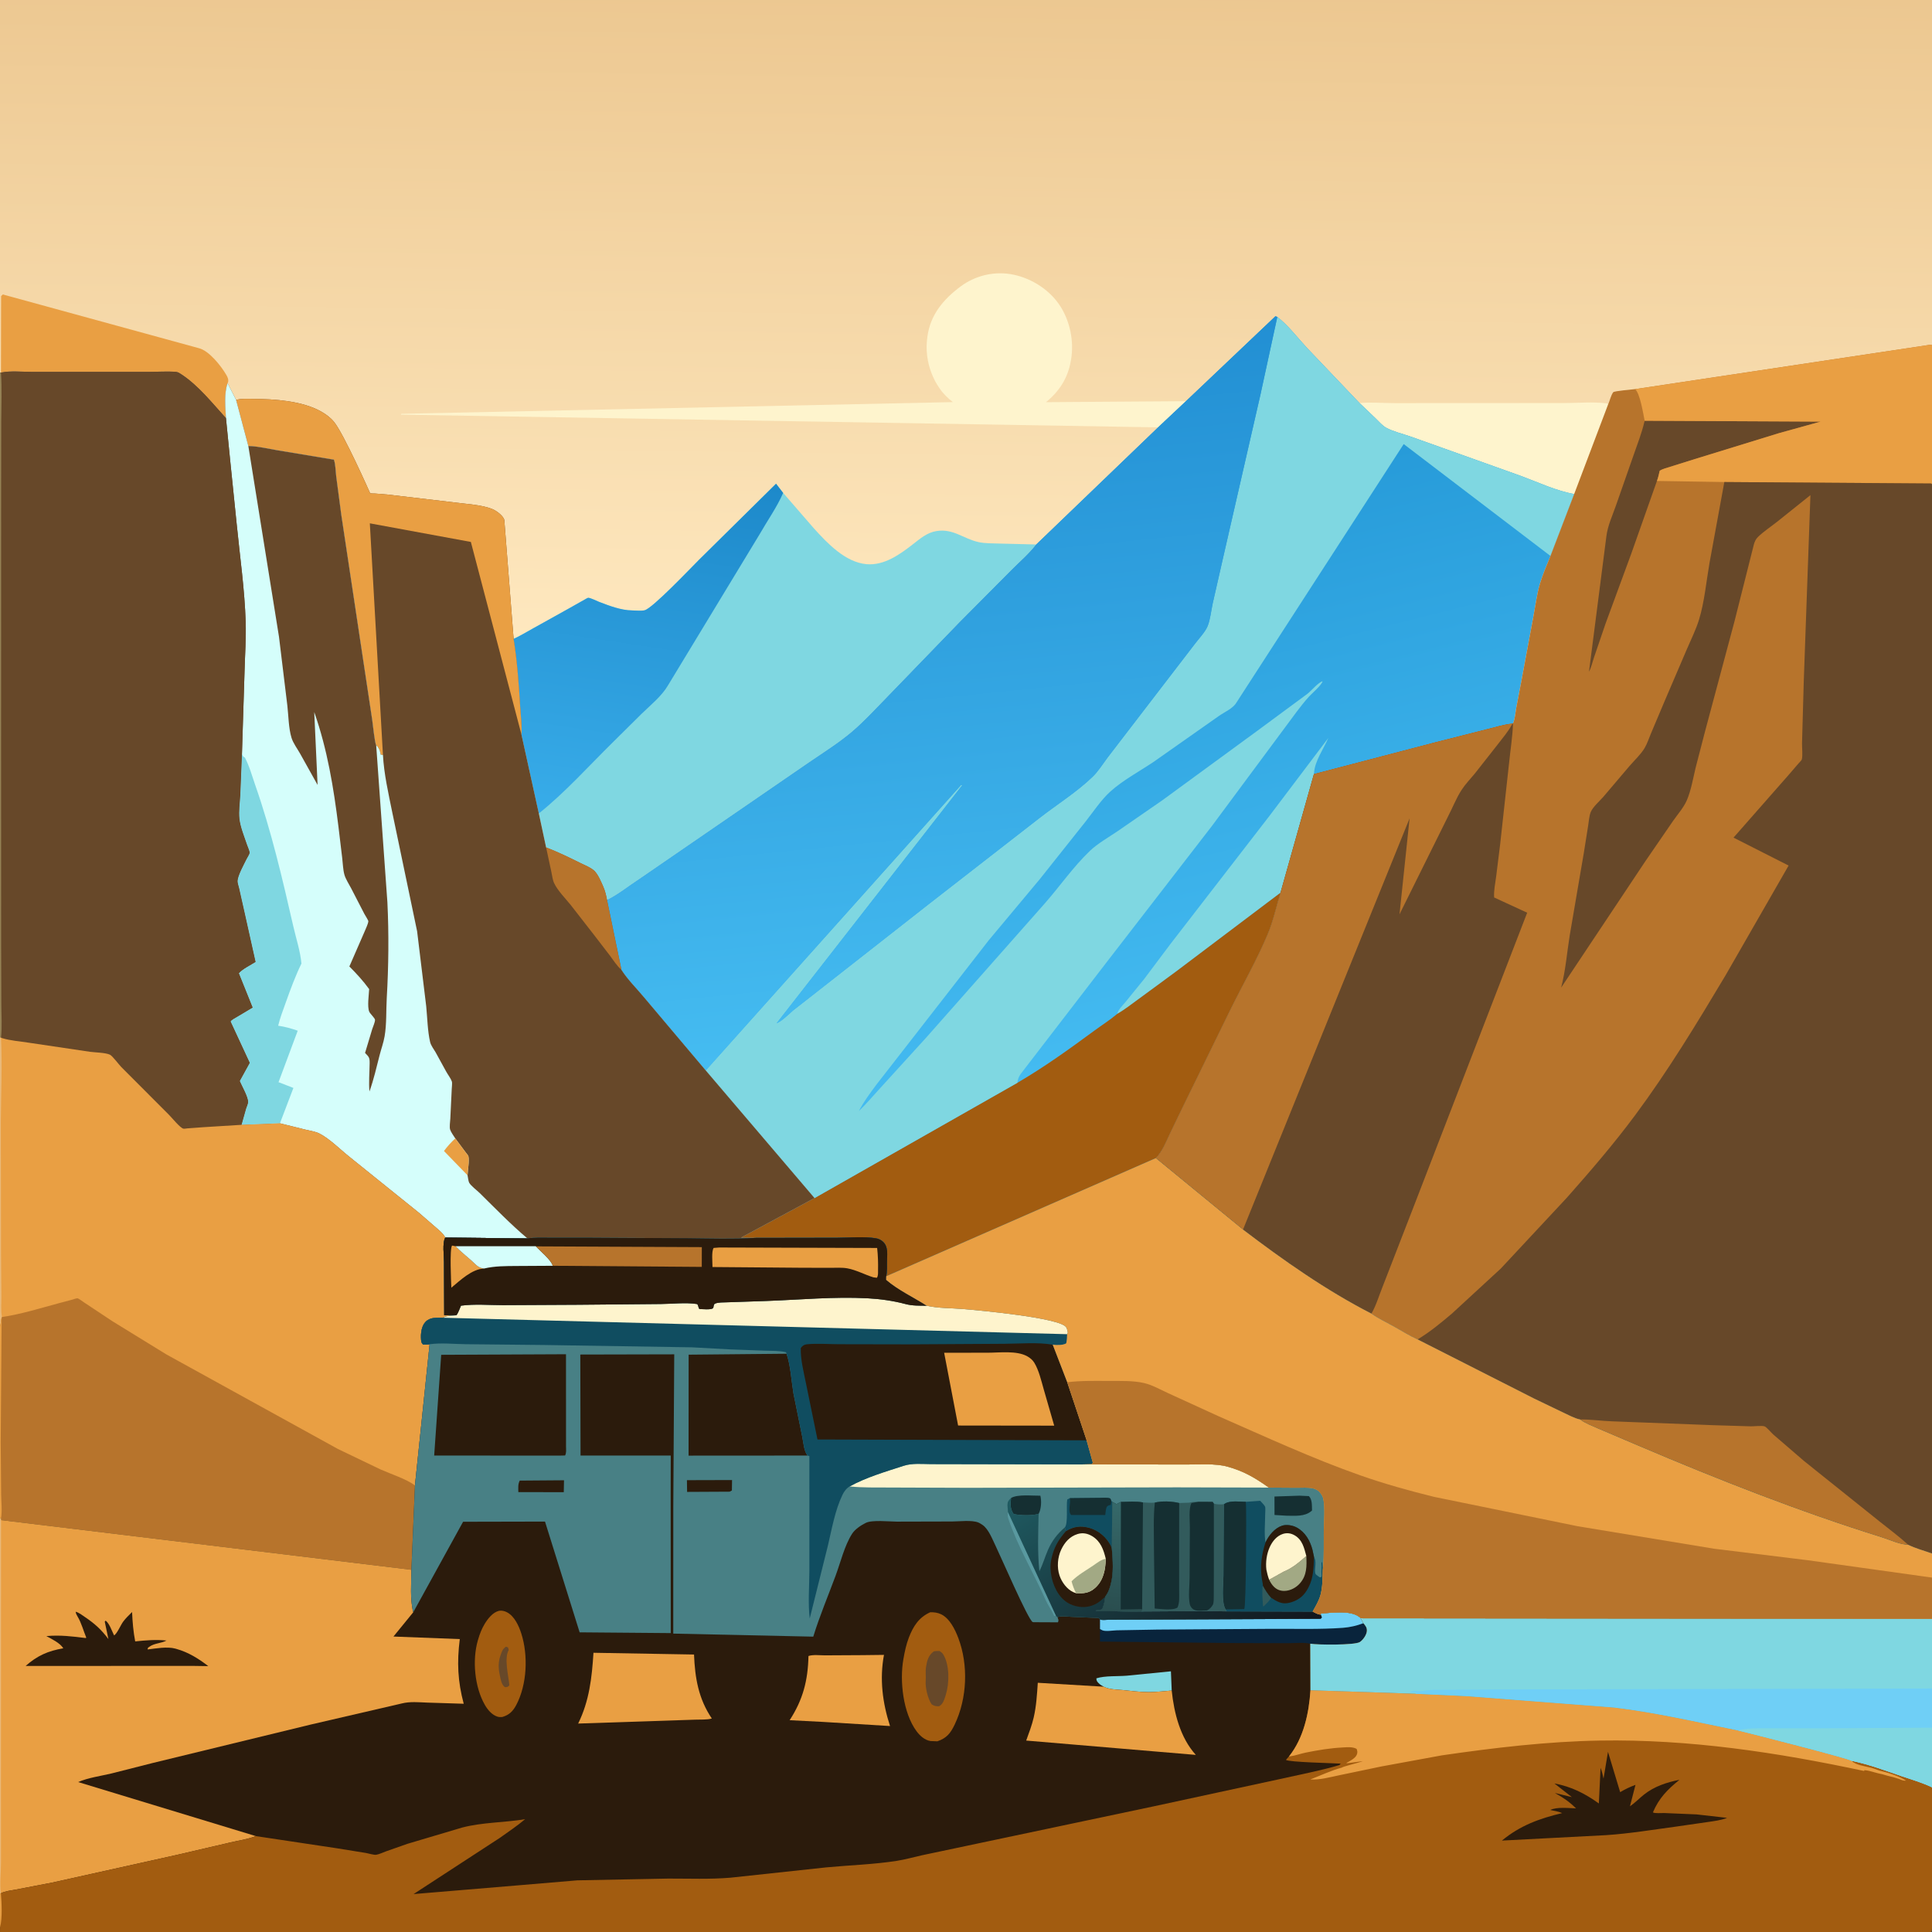 <svg version="1.1" xmlns="http://www.w3.org/2000/svg" style="display: block;" viewBox="0 0 2048 2048" width="1024" height="1024">
<rect x="0" y="0" width="2048" height="2048" fill="#333333" stroke="none"/>
<defs>
	<linearGradient id="Gradient1" gradientUnits="userSpaceOnUse" x1="1026.05" y1="-13.288" x2="1017" y2="682.156">
		<stop class="stop0" offset="0" stop-opacity="1" stop-color="rgb(236,199,144)"/>
		<stop class="stop1" offset="1" stop-opacity="1" stop-color="rgb(254,232,191)"/>
	</linearGradient>
	<linearGradient id="Gradient2" gradientUnits="userSpaceOnUse" x1="702.317" y1="498.098" x2="646.81" y2="869.19">
		<stop class="stop0" offset="0" stop-opacity="1" stop-color="rgb(29,137,202)"/>
		<stop class="stop1" offset="1" stop-opacity="1" stop-color="rgb(56,172,233)"/>
	</linearGradient>
	<linearGradient id="Gradient3" gradientUnits="userSpaceOnUse" x1="1198.75" y1="545.683" x2="1332.82" y2="1079.23">
		<stop class="stop0" offset="0" stop-opacity="1" stop-color="rgb(39,155,217)"/>
		<stop class="stop1" offset="1" stop-opacity="1" stop-color="rgb(68,187,241)"/>
	</linearGradient>
	<linearGradient id="Gradient4" gradientUnits="userSpaceOnUse" x1="970.501" y1="377.511" x2="1043.83" y2="1100.08">
		<stop class="stop0" offset="0" stop-opacity="1" stop-color="rgb(34,143,211)"/>
		<stop class="stop1" offset="1" stop-opacity="1" stop-color="rgb(69,188,241)"/>
	</linearGradient>
	<linearGradient id="Gradient5" gradientUnits="userSpaceOnUse" x1="1300.31" y1="1777.45" x2="1150.46" y2="1538.23">
		<stop class="stop0" offset="0" stop-opacity="1" stop-color="rgb(18,22,28)"/>
		<stop class="stop1" offset="1" stop-opacity="1" stop-color="rgb(31,91,98)"/>
	</linearGradient>
	<linearGradient id="Gradient6" gradientUnits="userSpaceOnUse" x1="1174.77" y1="1706.7" x2="1191.02" y2="1596.74">
		<stop class="stop0" offset="0" stop-opacity="1" stop-color="rgb(42,78,79)"/>
		<stop class="stop1" offset="1" stop-opacity="1" stop-color="rgb(53,104,105)"/>
	</linearGradient>
</defs>
<path transform="translate(0,0)" fill="url(#Gradient1)" d="M 0 314.35 L 0 -0 L 2048 0 L 2048 365.858 L 2048 513.392 L 2048 1646.79 L 2048 1672.31 L 2048 1715.94 L 2048 1789.86 L 2048 1831.42 L 2048 1894.61 L 2048 1900.24 L 2048.05 2012.31 L 2048.05 2037.97 C 2048.05 2041.3 2048.61 2044.99 2047 2048 L 0 2048 L 0.087 2043.3 L 0 2007.26 L 0 1609.74 L 0 1406.33 L 0 1099.73 L 0 395.068 L 0 314.35 z"/>
<path transform="translate(0,0)" fill="rgb(233,159,67)" d="M 1.199 313.897 L 3 312.138 L 210.652 369.054 C 221.514 371.583 234.438 387.952 239.963 397.517 C 241.395 399.996 242.489 402.478 241.676 405.386 L 241.248 406.136 C 237.41 417.533 238.923 431.313 239.532 443.225 C 225.238 427.509 210.473 408.816 192.63 397.034 C 190.901 395.893 188.845 394.385 186.729 394.211 C 177.281 393.435 167.065 394.186 157.552 394.206 L 103.789 394.184 L 34.16 394.209 C 23.764 394.224 11.013 392.824 1.025 394.952 L 1.199 313.897 z"/>
<path transform="translate(0,0)" fill="rgb(254,244,205)" d="M 1441.13 427.226 C 1453.46 426.16 1466.59 427.347 1479.01 427.339 L 1568.85 427.275 L 1657 427.291 C 1672.05 427.279 1688.76 425.684 1703.65 427.649 L 1704.68 428.741 L 1668.71 523.715 C 1649.79 520.41 1630.22 511.164 1612.18 504.5 L 1544.81 480.417 L 1495.03 462.693 C 1486.87 459.835 1476.75 457.498 1469.27 453.379 C 1465.41 451.249 1461.84 447.011 1458.65 443.935 L 1441.13 427.226 z"/>
<path transform="translate(0,0)" fill="rgb(254,244,205)" d="M 1227.61 453.022 L 425 439.555 L 425.5 438.658 L 1010.1 426.249 C 1004.95 422.213 1000.05 417.575 996.329 412.159 L 995.726 411.27 C 989.083 401.852 984.552 389.83 982.994 378.423 L 982.811 377 C 981.909 370.317 982.165 363.681 983.06 357 C 986.191 333.618 1000.04 317.25 1018.29 303.651 C 1033.18 292.564 1052.34 287.628 1070.71 290.509 C 1090.92 293.676 1110.62 305.484 1122.4 322.259 C 1134.01 338.786 1138.86 361.643 1135.31 381.555 L 1135.04 383 C 1131.83 401.045 1122.79 414.926 1108.77 426.329 L 1257.15 425.273 L 1227.61 453.022 z"/>
<path transform="translate(0,0)" fill="rgb(127,215,225)" d="M 544.44 677.233 C 551.134 674.298 557.684 670.15 564.124 666.653 L 603.674 644.643 L 619.495 635.716 C 620.314 635.296 622.836 633.672 623.552 633.693 C 626.191 633.772 632.223 636.913 634.907 637.945 C 645.79 642.129 658.204 646.922 670 647.08 C 673.752 647.131 679.853 647.785 683.381 646.889 C 691.82 644.745 732.056 602.294 740.997 593.391 L 822.651 512.738 L 830.184 522.531 L 862.72 560.048 C 876.934 575.722 895.939 596.019 918.5 598.044 C 937.254 599.727 954.079 587.627 968.037 576.697 C 975.449 570.893 982.859 564.559 992.5 562.979 C 1010.59 560.016 1021.21 571.139 1037.36 574.66 C 1044.16 576.14 1052.02 575.941 1058.99 576.19 L 1098.48 577.171 C 1091.04 586.92 1081.01 595.469 1072.33 604.204 L 1017.33 659.5 L 941.529 737.86 C 929.096 750.565 916.486 764.462 902.936 775.932 C 889.017 787.713 873.03 797.683 858 807.986 L 792.767 852.815 L 677.56 931.971 C 666.334 939.233 655.487 948.207 643.466 954.07 C 642.64 949.369 641.453 944.375 639.525 939.996 C 637.299 934.939 634.065 927.061 630.156 923.243 C 626.446 919.62 619.945 917.168 615.32 914.863 C 603.336 908.892 591.391 903.124 578.896 898.292 L 571.187 862.277 L 552.778 778.677 C 553.408 769.284 552.05 759.354 551.473 749.918 C 550.005 725.867 548.298 701.008 544.44 677.233 z"/>
<path transform="translate(0,0)" fill="url(#Gradient2)" d="M 544.44 677.233 C 551.134 674.298 557.684 670.15 564.124 666.653 L 603.674 644.643 L 619.495 635.716 C 620.314 635.296 622.836 633.672 623.552 633.693 C 626.191 633.772 632.223 636.913 634.907 637.945 C 645.79 642.129 658.204 646.922 670 647.08 C 673.752 647.131 679.853 647.785 683.381 646.889 C 691.82 644.745 732.056 602.294 740.997 593.391 L 822.651 512.738 L 830.184 522.531 C 823.645 537.535 813.301 552.155 805.144 566.454 L 708.132 726.461 C 701.589 737.764 689.706 747.353 680.358 756.415 L 649.508 786.97 C 624.005 812.077 599.136 839.918 571.187 862.277 L 552.778 778.677 C 553.408 769.284 552.05 759.354 551.473 749.918 C 550.005 725.867 548.298 701.008 544.44 677.233 z"/>
<path transform="translate(0,0)" fill="url(#Gradient3)" d="M 1257.15 425.273 L 1352.01 335.212 L 1354 335.955 C 1365.41 344.672 1375.6 358.209 1385.47 368.812 L 1441.13 427.226 L 1458.65 443.935 C 1461.84 447.011 1465.41 451.249 1469.27 453.379 C 1476.75 457.498 1486.87 459.835 1495.03 462.693 L 1544.81 480.417 L 1612.18 504.5 C 1630.22 511.164 1649.79 520.41 1668.71 523.715 L 1643.57 589.353 C 1639.64 599.069 1635.31 608.822 1632.36 618.894 C 1629.04 630.24 1627.56 642.427 1625.35 654.038 L 1612.73 721.87 L 1607.22 750.719 C 1606.32 755.674 1605.91 762.368 1603.82 766.873 L 1603.27 767.069 C 1594.28 767.884 1585.54 770.78 1576.79 772.89 L 1522.5 786.653 L 1453.12 804.804 L 1392.84 820.561 L 1357.4 946.342 C 1353.11 960.568 1349.69 976.302 1343.98 989.951 C 1332.41 1017.61 1317.13 1044.21 1303.89 1071.12 L 1253.39 1174.37 L 1240.11 1201.88 C 1236.15 1210.4 1231.93 1220.95 1225.22 1227.65 L 939.428 1352.88 C 940.545 1347.99 940.178 1342.03 940.26 1337 C 940.374 1329.99 941.739 1321.8 936.272 1316.51 C 934.093 1314.41 931.441 1313.09 928.447 1312.61 C 915.578 1310.56 900.501 1312.05 887.455 1312.07 L 801.132 1312.22 L 785.55 1311.91 L 863.425 1270 L 748.117 1134.72 L 682.639 1057.12 C 674.77 1047.66 665.345 1038.41 658.738 1028.06 L 643.466 954.07 C 655.487 948.207 666.334 939.233 677.56 931.971 L 792.767 852.815 L 858 807.986 C 873.03 797.683 889.017 787.713 902.936 775.932 C 916.486 764.462 929.096 750.565 941.529 737.86 L 1017.33 659.5 L 1072.33 604.204 C 1081.01 595.469 1091.04 586.92 1098.48 577.171 L 1227.61 453.022 L 1257.15 425.273 z"/>
<path transform="translate(0,0)" fill="rgb(127,215,225)" d="M 1184.26 1074.78 C 1185.42 1070.16 1190.05 1065.81 1193.1 1062.13 L 1212.66 1038.05 L 1240.92 1000.4 L 1345.75 864.77 L 1408.05 782.303 C 1402.96 794.088 1393.75 806.618 1392.89 819.611 L 1392.84 820.561 L 1357.4 946.342 L 1246.18 1030.25 L 1206.43 1059.44 C 1199.26 1064.6 1191.95 1070.46 1184.26 1074.78 z"/>
<path transform="translate(0,0)" fill="rgb(162,92,16)" d="M 1184.26 1074.78 C 1191.95 1070.46 1199.26 1064.6 1206.43 1059.44 L 1246.18 1030.25 L 1357.4 946.342 C 1353.11 960.568 1349.69 976.302 1343.98 989.951 C 1332.41 1017.61 1317.13 1044.21 1303.89 1071.12 L 1253.39 1174.37 L 1240.11 1201.88 C 1236.15 1210.4 1231.93 1220.95 1225.22 1227.65 L 939.428 1352.88 C 940.545 1347.99 940.178 1342.03 940.26 1337 C 940.374 1329.99 941.739 1321.8 936.272 1316.51 C 934.093 1314.41 931.441 1313.09 928.447 1312.61 C 915.578 1310.56 900.501 1312.05 887.455 1312.07 L 801.132 1312.22 L 785.55 1311.91 L 863.425 1270 L 1078.41 1147.84 C 1106.46 1131.5 1133.51 1112.13 1159.61 1092.84 C 1167.76 1086.82 1176.55 1081.34 1184.26 1074.78 z"/>
<path transform="translate(0,0)" fill="rgb(127,215,225)" d="M 1354 335.955 C 1365.41 344.672 1375.6 358.209 1385.47 368.812 L 1441.13 427.226 L 1458.65 443.935 C 1461.84 447.011 1465.41 451.249 1469.27 453.379 C 1476.75 457.498 1486.87 459.835 1495.03 462.693 L 1544.81 480.417 L 1612.18 504.5 C 1630.22 511.164 1649.79 520.41 1668.71 523.715 L 1643.57 589.353 L 1487.98 470.737 L 1310.48 745.057 C 1306.88 751.104 1297.66 754.988 1291.97 759.032 L 1222.73 807.715 C 1207.84 817.695 1190.24 827.129 1177 839.077 C 1167.3 847.832 1159.03 860.401 1150.9 870.714 L 1102.38 931.751 L 1048.12 996.715 L 965.941 1102.35 L 928.949 1149.85 C 922.476 1158.66 915.382 1168 910.444 1177.77 C 918.38 1170.09 925.295 1161.86 932.755 1153.77 L 981.874 1099.82 L 1106.78 958.5 C 1123.05 940.129 1137.67 918.8 1155.43 901.886 C 1163.53 894.171 1175.32 887.476 1184.68 881.117 L 1232.23 848.266 L 1332.07 775.215 L 1385.88 735.5 C 1390.18 732.152 1397.31 723.419 1401.96 722.175 C 1401.21 726.072 1390.63 735.086 1387.5 738.523 C 1383.05 743.417 1378.89 748.737 1374.89 754 L 1284.8 875.423 L 1173.38 1019.6 L 1081.87 1138.58 C 1079.77 1141.6 1078.88 1144.24 1078.41 1147.84 L 863.425 1270 L 748.117 1134.72 L 1019 831.893 L 1019.93 832.5 L 823.196 1084.73 L 826.031 1083.26 C 831.307 1080.13 836.072 1075.1 840.734 1071.11 L 858.871 1056.94 L 985.545 957.629 L 1102.55 866.645 C 1120.72 852.625 1141.65 839.411 1158.1 823.54 C 1164.19 817.659 1168.84 810.073 1173.9 803.3 L 1196.01 774.5 L 1266.19 683.109 C 1270.33 677.515 1277.54 670.089 1280.11 663.77 C 1282.99 656.666 1283.86 647.287 1285.5 639.718 L 1296.04 593.369 L 1336.08 418.531 L 1354 335.955 z"/>
<path transform="translate(0,0)" fill="url(#Gradient4)" d="M 1257.15 425.273 L 1352.01 335.212 L 1354 335.955 L 1336.08 418.531 L 1296.04 593.369 L 1285.5 639.718 C 1283.86 647.287 1282.99 656.666 1280.11 663.77 C 1277.54 670.089 1270.33 677.515 1266.19 683.109 L 1196.01 774.5 L 1173.9 803.3 C 1168.84 810.073 1164.19 817.659 1158.1 823.54 C 1141.65 839.411 1120.72 852.625 1102.55 866.645 L 985.545 957.629 L 858.871 1056.94 L 840.734 1071.11 C 836.072 1075.1 831.307 1080.13 826.031 1083.26 L 823.196 1084.73 L 1019.93 832.5 L 1019 831.893 L 748.117 1134.72 L 682.639 1057.12 C 674.77 1047.66 665.345 1038.41 658.738 1028.06 L 643.466 954.07 C 655.487 948.207 666.334 939.233 677.56 931.971 L 792.767 852.815 L 858 807.986 C 873.03 797.683 889.017 787.713 902.936 775.932 C 916.486 764.462 929.096 750.565 941.529 737.86 L 1017.33 659.5 L 1072.33 604.204 C 1081.01 595.469 1091.04 586.92 1098.48 577.171 L 1227.61 453.022 L 1257.15 425.273 z"/>
<path transform="translate(0,0)" fill="rgb(183,116,44)" d="M 2046.29 365.432 L 2048 365.858 L 2048 513.392 L 2048 1646.79 C 2039.5 1643.74 2030.85 1641.51 2022.7 1637.53 C 2013.85 1637.4 2002.94 1632.17 1994.43 1629.51 C 1906.97 1602.17 1821.49 1568.52 1737.22 1532.69 L 1694.4 1514.46 C 1687.83 1511.49 1680.71 1509.02 1674.91 1504.7 C 1669 1503.5 1662.83 1500.04 1657.36 1497.5 L 1626.37 1482.61 L 1502.69 1419.84 C 1493.92 1415.9 1485.84 1410.7 1477.46 1406.04 C 1469.62 1401.68 1461.06 1397.7 1453.78 1392.51 C 1405.93 1368.01 1360.32 1335.92 1317.64 1303.43 L 1225.22 1227.65 C 1231.93 1220.95 1236.15 1210.4 1240.11 1201.88 L 1253.39 1174.37 L 1303.89 1071.12 C 1317.13 1044.21 1332.41 1017.61 1343.98 989.951 C 1349.69 976.302 1353.11 960.568 1357.4 946.342 L 1392.84 820.561 L 1453.12 804.804 L 1522.5 786.653 L 1576.79 772.89 C 1585.54 770.78 1594.28 767.884 1603.27 767.069 L 1603.82 766.873 C 1605.91 762.368 1606.32 755.674 1607.22 750.719 L 1612.73 721.87 L 1625.35 654.038 C 1627.56 642.427 1629.04 630.24 1632.36 618.894 C 1635.31 608.822 1639.64 599.069 1643.57 589.353 L 1668.71 523.715 L 1704.68 428.741 C 1706.52 424.76 1707.51 419.24 1710.08 415.798 C 1711.1 414.432 1730.33 412.856 1733.25 412.49 L 2046.29 365.432 z"/>
<path transform="translate(0,0)" fill="rgb(103,72,41)" d="M 1743.38 446.008 L 1929.93 446.928 L 1885.6 459.22 L 1796.62 486.622 L 1770.59 494.781 C 1766.96 495.979 1762.59 496.954 1759.37 499.023 C 1758.5 502.646 1757.76 506.352 1756.43 509.835 L 1729.1 587.22 L 1702.01 660.888 L 1689.73 696.868 C 1688.04 701.781 1686.89 707.522 1684.39 712.031 L 1702.9 568 C 1704.36 557.012 1709.17 546.724 1712.81 536.319 L 1731.78 482.132 C 1735.82 470.601 1740.36 458.923 1743.15 447.024 L 1743.38 446.008 z"/>
<path transform="translate(0,0)" fill="rgb(233,159,67)" d="M 2046.29 365.432 L 2048 365.858 L 2048 513.392 L 2047.26 512.526 L 1827.86 510.972 L 1756.43 509.835 C 1757.76 506.352 1758.5 502.646 1759.37 499.023 C 1762.59 496.954 1766.96 495.979 1770.59 494.781 L 1796.62 486.622 L 1885.6 459.22 L 1929.93 446.928 L 1743.38 446.008 C 1741.93 438.601 1738.51 416.978 1733.25 412.49 L 2046.29 365.432 z"/>
<path transform="translate(0,0)" fill="rgb(103,72,41)" d="M 1603.27 767.069 L 1603.82 766.873 C 1603.47 780.644 1601.11 794.479 1599.76 808.181 L 1590.22 895 L 1585.96 929.357 C 1585.07 936.289 1583.3 944.393 1583.87 951.364 L 1618.87 967.51 L 1497.84 1280.91 L 1465.63 1363.95 C 1461.85 1373.24 1458.79 1383.87 1453.78 1392.51 C 1405.93 1368.01 1360.32 1335.92 1317.64 1303.43 L 1225.22 1227.65 C 1231.93 1220.95 1236.15 1210.4 1240.11 1201.88 L 1253.39 1174.37 L 1303.89 1071.12 C 1317.13 1044.21 1332.41 1017.61 1343.98 989.951 C 1349.69 976.302 1353.11 960.568 1357.4 946.342 L 1392.84 820.561 L 1453.12 804.804 L 1522.5 786.653 L 1576.79 772.89 C 1585.54 770.78 1594.28 767.884 1603.27 767.069 z"/>
<path transform="translate(0,0)" fill="rgb(183,116,44)" d="M 1392.84 820.561 L 1453.12 804.804 L 1522.5 786.653 L 1576.79 772.89 C 1585.54 770.78 1594.28 767.884 1603.27 767.069 L 1602.62 768.284 C 1598.48 775.854 1592.78 782.404 1587.57 789.237 L 1563.27 820.117 C 1558.58 825.738 1553.24 831.361 1549.25 837.5 C 1543.69 846.073 1539.67 856.497 1534.91 865.593 L 1483.53 969.215 L 1494.22 867.504 L 1317.64 1303.43 L 1225.22 1227.65 C 1231.93 1220.95 1236.15 1210.4 1240.11 1201.88 L 1253.39 1174.37 L 1303.89 1071.12 C 1317.13 1044.21 1332.41 1017.61 1343.98 989.951 C 1349.69 976.302 1353.11 960.568 1357.4 946.342 L 1392.84 820.561 z"/>
<path transform="translate(0,0)" fill="rgb(103,72,41)" d="M 1827.86 510.972 L 2047.26 512.526 L 2048 513.392 L 2048 1646.79 C 2039.5 1643.74 2030.85 1641.51 2022.7 1637.53 C 2013.85 1637.4 2002.94 1632.17 1994.43 1629.51 C 1906.97 1602.17 1821.49 1568.52 1737.22 1532.69 L 1694.4 1514.46 C 1687.83 1511.49 1680.71 1509.02 1674.91 1504.7 C 1669 1503.5 1662.83 1500.04 1657.36 1497.5 L 1626.37 1482.61 L 1502.69 1419.84 C 1515.7 1412.06 1527.48 1402.26 1539.04 1392.5 L 1590.91 1344.71 L 1661.01 1269.53 C 1686.09 1241.22 1710.68 1212.64 1733.25 1182.24 C 1768.47 1134.82 1798.84 1084.64 1829.09 1034 L 1896 917.527 L 1837.6 887.91 L 1895.65 821.873 L 1906.6 809.164 C 1907.24 808.414 1909.57 806.098 1909.87 805.355 C 1911.19 802.057 1910.12 791.93 1910.22 787.894 L 1912.05 722.685 L 1919.13 524.842 L 1883.96 552.975 C 1877.31 558.263 1869.37 563.455 1863.36 569.364 C 1861.12 571.57 1859.91 574.387 1859.12 577.374 L 1838.61 658.747 L 1807.39 775.415 L 1797.37 814.078 C 1794.76 825.106 1792.54 838.099 1788.06 848.457 C 1784.76 856.063 1778.24 863.42 1773.49 870.241 L 1744.17 912.913 L 1654.87 1046.94 C 1659.62 1028.81 1661 1009.96 1663.98 991.5 L 1678.94 904 L 1683.55 874.979 C 1684.28 870.525 1684.56 864.672 1686.36 860.559 C 1688.69 855.227 1695.51 849.308 1699.44 844.864 L 1727.27 812.099 C 1732.49 806.042 1739.36 799.708 1743.41 792.855 C 1746.21 788.118 1747.98 782.44 1750.14 777.365 L 1764.84 742.583 L 1788.1 688.283 C 1792.48 678.02 1797.8 667.448 1801.06 656.795 C 1806.79 638.073 1808.73 616.455 1812.09 597.092 L 1827.86 510.972 z"/>
<path transform="translate(0,0)" fill="rgb(183,116,44)" d="M 1674.91 1504.7 C 1685.97 1504.5 1697.84 1506.31 1709.03 1506.66 L 1816.53 1510.77 L 1856.07 1511.97 C 1859.51 1512.01 1867.74 1511.03 1870.55 1512.02 C 1872.63 1512.75 1877.68 1518.77 1879.59 1520.5 L 1912.44 1548.79 L 1992.37 1612.79 C 2002.21 1620.68 2012.56 1628.34 2021.93 1636.78 L 2022.7 1637.53 C 2013.85 1637.4 2002.94 1632.17 1994.43 1629.51 C 1906.97 1602.17 1821.49 1568.52 1737.22 1532.69 L 1694.4 1514.46 C 1687.83 1511.49 1680.71 1509.02 1674.91 1504.7 z"/>
<path transform="translate(0,0)" fill="rgb(103,72,41)" d="M 1.025 394.952 C 11.013 392.824 23.764 394.224 34.16 394.209 L 103.789 394.184 L 157.552 394.206 C 167.065 394.186 177.281 393.435 186.729 394.211 C 188.845 394.385 190.901 395.893 192.63 397.034 C 210.473 408.816 225.238 427.509 239.532 443.225 C 238.923 431.313 237.41 417.533 241.248 406.136 L 250.288 423.92 C 256.007 422.306 262.651 422.869 268.584 422.876 C 290.936 422.902 320.457 424.998 340.252 436.15 C 345.412 439.057 350.077 442.434 353.9 447.018 C 364.346 459.541 392.354 522.847 392.356 522.848 C 393.038 523.196 396.79 523.115 397.747 523.179 L 411.446 524.31 L 483.085 532.763 C 495.349 534.386 510.248 534.997 521.791 539.574 C 526.068 541.27 533.473 546.66 534.592 551.199 L 544.44 677.233 C 548.298 701.008 550.005 725.867 551.473 749.918 C 552.05 759.354 553.408 769.284 552.778 778.677 L 571.187 862.277 L 578.896 898.292 C 591.391 903.124 603.336 908.892 615.32 914.863 C 619.945 917.168 626.446 919.62 630.156 923.243 C 634.065 927.061 637.299 934.939 639.525 939.996 C 641.453 944.375 642.64 949.369 643.466 954.07 L 658.738 1028.06 C 665.345 1038.41 674.77 1047.66 682.639 1057.12 L 748.117 1134.72 L 863.425 1270 L 785.55 1311.91 L 801.132 1312.22 C 777.124 1313.63 752.815 1312.81 728.773 1312.6 L 618.897 1311.95 L 582.51 1311.96 C 574.9 1311.97 566.612 1311.51 559.137 1312.81 L 472.028 1311.87 C 468.75 1317.27 470.662 1331.34 470.701 1337.77 L 470.915 1394.17 L 483.985 1394.09 C 479.728 1395.21 473.157 1394.3 469.932 1396.85 C 463.261 1396.99 456.254 1396.02 451.21 1401.13 C 446.662 1405.74 445.916 1413.61 446.348 1419.84 C 446.542 1422.63 446.64 1423.26 448.5 1425.28 C 450.934 1425.37 453.007 1425.42 455.414 1424.95 L 439.877 1574.55 L 436.09 1664.03 L 1.114 1611.37 L 1.03 1609.54 L 0 1609.74 L 0 1406.33 L 0 1099.73 L 0 395.068 L 1.025 394.952 z"/>
<path transform="translate(0,0)" fill="rgb(183,116,44)" d="M 578.896 898.292 C 591.391 903.124 603.336 908.892 615.32 914.863 C 619.945 917.168 626.446 919.62 630.156 923.243 C 634.065 927.061 637.299 934.939 639.525 939.996 C 641.453 944.375 642.64 949.369 643.466 954.07 L 658.738 1028.06 C 654.053 1024.04 650.358 1018.14 646.696 1013.19 L 630.672 992.319 L 604.956 959.292 C 599.409 952.358 591.13 944.149 587.378 936.112 C 585.7 932.518 585.285 927.849 584.407 923.948 L 578.896 898.292 z"/>
<path transform="translate(0,0)" fill="rgb(233,159,67)" d="M 250.288 423.92 C 256.007 422.306 262.651 422.869 268.584 422.876 C 290.936 422.902 320.457 424.998 340.252 436.15 C 345.412 439.057 350.077 442.434 353.9 447.018 C 364.346 459.541 392.354 522.847 392.356 522.848 C 393.038 523.196 396.79 523.115 397.747 523.179 L 411.446 524.31 L 483.085 532.763 C 495.349 534.386 510.248 534.997 521.791 539.574 C 526.068 541.27 533.473 546.66 534.592 551.199 L 544.44 677.233 C 548.298 701.008 550.005 725.867 551.473 749.918 C 552.05 759.354 553.408 769.284 552.778 778.677 L 499.134 574.476 L 392.035 554.746 L 405.943 800.312 L 403.533 799.935 L 403.21 798 C 402.53 795.15 401.223 791.807 398.778 790.109 C 397.185 787.788 395.228 767.311 394.515 762.87 L 361.748 545.576 L 356.384 504.971 C 355.695 499.495 355.754 492.44 353.939 487.272 L 293.969 477.306 C 283.895 475.627 273.45 473.027 263.252 472.813 L 250.288 423.92 z"/>
<path transform="translate(0,0)" fill="rgb(213,254,251)" d="M 241.248 406.136 L 250.288 423.92 L 263.252 472.813 C 273.45 473.027 283.895 475.627 293.969 477.306 L 353.939 487.272 C 355.754 492.44 355.695 499.495 356.384 504.971 L 361.748 545.576 L 394.515 762.87 C 395.228 767.311 397.185 787.788 398.778 790.109 C 401.223 791.807 402.53 795.15 403.21 798 L 403.533 799.935 L 405.943 800.312 C 407.024 820.422 411.723 840.924 415.714 860.639 L 442.169 987.25 L 451.804 1066.69 C 453.011 1078.76 453.231 1092.91 455.932 1104.57 C 456.78 1108.24 459.767 1112.11 461.677 1115.34 L 473.015 1136 C 474.727 1139.12 477.852 1143.13 478.971 1146.4 C 479.576 1148.17 478.888 1152.57 478.848 1154.72 L 477.349 1185.95 C 477.184 1188.86 476.286 1194.88 477.162 1197.45 C 478.13 1200.29 480.998 1204.23 482.623 1206.76 L 493.827 1221.83 C 494.273 1222.45 496.365 1224.88 496.512 1225.58 C 497.623 1230.81 495.87 1240.26 495.624 1245.89 C 496.052 1247.85 496.442 1252.04 497.331 1253.69 C 499.106 1256.98 505.64 1261.87 508.467 1264.64 C 524.943 1280.81 541.457 1297.97 559.137 1312.81 L 472.028 1311.87 L 471.18 1310.37 C 469.311 1307.25 466.038 1304.73 463.365 1302.27 L 444.271 1285.72 L 370.414 1226.27 C 360.654 1218.53 349.732 1207.37 338.772 1201.65 C 334.58 1199.46 328.441 1198.63 323.844 1197.47 L 296.738 1190.76 L 256.014 1192.36 L 260.825 1175.28 C 261.367 1173.51 263.044 1169.88 263.025 1168.13 C 262.964 1162.55 256.427 1151.28 254.144 1145.92 L 264.756 1126.65 L 244.409 1082.81 C 245.435 1081.03 248.442 1079.65 250.231 1078.54 L 267.83 1068.05 L 253.195 1031.67 C 257.007 1027.2 265.804 1022.99 270.916 1019.67 L 259.27 967.431 L 253.464 941.587 C 253.013 939.484 251.701 935.876 251.797 933.865 C 252.083 927.892 258.607 916.33 261.235 910.88 C 261.976 909.343 264.455 905.559 264.602 904.009 C 264.752 902.425 262.376 897.12 261.779 895.322 C 258.934 886.764 254.693 876.661 253.759 867.728 C 252.928 859.774 254.298 850.542 254.713 842.521 L 256.478 799.223 L 259.237 711.363 C 259.672 694.15 260.962 676.634 260.43 659.438 C 259.365 624.968 254.305 589.843 250.897 555.498 L 243.869 486.781 L 239.532 443.225 C 238.923 431.313 237.41 417.533 241.248 406.136 z"/>
<path transform="translate(0,0)" fill="rgb(233,159,67)" d="M 482.623 1206.76 L 493.827 1221.83 C 494.273 1222.45 496.365 1224.88 496.512 1225.58 C 497.623 1230.81 495.87 1240.26 495.624 1245.89 L 470.617 1220.1 C 474.344 1215.17 478.058 1210.92 482.623 1206.76 z"/>
<path transform="translate(0,0)" fill="rgb(127,215,225)" d="M 256.014 1192.36 L 260.825 1175.28 C 261.367 1173.51 263.044 1169.88 263.025 1168.13 C 262.964 1162.55 256.427 1151.28 254.144 1145.92 L 264.756 1126.65 L 244.409 1082.81 C 245.435 1081.03 248.442 1079.65 250.231 1078.54 L 267.83 1068.05 L 253.195 1031.67 C 257.007 1027.2 265.804 1022.99 270.916 1019.67 L 259.27 967.431 L 253.464 941.587 C 253.013 939.484 251.701 935.876 251.797 933.865 C 252.083 927.892 258.607 916.33 261.235 910.88 C 261.976 909.343 264.455 905.559 264.602 904.009 C 264.752 902.425 262.376 897.12 261.779 895.322 C 258.934 886.764 254.693 876.661 253.759 867.728 C 252.928 859.774 254.298 850.542 254.713 842.521 L 256.478 799.223 C 257.549 801.424 257.326 801.953 259.606 803.092 C 264.317 811.89 267.137 822.464 270.444 831.893 C 287.56 880.705 299.354 931.414 310.875 981.755 C 313.814 994.593 318.34 1008.3 319.536 1021.38 C 313.017 1034.86 307.845 1048.83 302.845 1062.93 C 300.003 1070.94 296.831 1079.02 294.87 1087.3 C 302.105 1088.34 308.7 1090.18 315.597 1092.6 L 295.228 1147.22 L 296.45 1147.59 L 311.017 1153.26 L 296.738 1190.76 L 256.014 1192.36 z"/>
<path transform="translate(0,0)" fill="rgb(103,72,41)" d="M 263.252 472.813 C 273.45 473.027 283.895 475.627 293.969 477.306 L 353.939 487.272 C 355.754 492.44 355.695 499.495 356.384 504.971 L 361.748 545.576 L 394.515 762.87 C 395.228 767.311 397.185 787.788 398.778 790.109 L 410.652 956.5 C 412.29 989.974 411.925 1024.32 409.982 1057.76 C 409.205 1071.13 409.953 1085.49 407.688 1098.6 C 406.54 1105.25 404.078 1111.97 402.4 1118.53 C 399.105 1131.41 396.116 1144.53 391.635 1157.04 C 390.768 1147.38 391.702 1136.97 391.83 1127.23 C 391.911 1121.09 391.216 1120.5 386.983 1116.15 L 394.628 1090.72 C 395.415 1088.22 397.632 1083.47 397.53 1081.05 C 397.455 1079.26 392.238 1074.52 391.379 1072.38 C 389.168 1066.88 391.034 1054.65 391.319 1048.49 C 384.922 1039.66 377.98 1032.18 370.323 1024.45 L 370.775 1023.52 L 386.718 986.96 C 387.761 984.294 390.262 979.309 390.46 976.536 C 390.52 975.693 386.833 969.858 386.282 968.83 L 372.126 941.434 C 369.852 937.069 366.303 931.732 365.042 927.053 C 363.577 921.616 363.43 915.188 362.758 909.582 L 358.778 876.338 C 353.606 834.621 347.049 794.612 333.106 754.813 L 336.653 832.071 L 318.076 798.792 C 315.177 793.662 310.748 787.733 309.039 782.171 C 305.866 771.841 305.84 758.797 304.604 748.009 L 295.75 675.091 L 263.252 472.813 z"/>
<path transform="translate(0,0)" fill="rgb(103,72,41)" d="M 1.025 394.952 C 11.013 392.824 23.764 394.224 34.16 394.209 L 103.789 394.184 L 157.552 394.206 C 167.065 394.186 177.281 393.435 186.729 394.211 C 188.845 394.385 190.901 395.893 192.63 397.034 C 210.473 408.816 225.238 427.509 239.532 443.225 L 243.869 486.781 L 250.897 555.498 C 254.305 589.843 259.365 624.968 260.43 659.438 C 260.962 676.634 259.672 694.15 259.237 711.363 L 256.478 799.223 L 254.713 842.521 C 254.298 850.542 252.928 859.774 253.759 867.728 C 254.693 876.661 258.934 886.764 261.779 895.322 C 262.376 897.12 264.752 902.425 264.602 904.009 C 264.455 905.559 261.976 909.343 261.235 910.88 C 258.607 916.33 252.083 927.892 251.797 933.865 C 251.701 935.876 253.013 939.484 253.464 941.587 L 259.27 967.431 L 270.916 1019.67 C 265.804 1022.99 257.007 1027.2 253.195 1031.67 L 267.83 1068.05 L 250.231 1078.54 C 248.442 1079.65 245.435 1081.03 244.409 1082.81 L 264.756 1126.65 L 254.144 1145.92 C 256.427 1151.28 262.964 1162.55 263.025 1168.13 C 263.044 1169.88 261.367 1173.51 260.825 1175.28 L 256.014 1192.36 L 215.823 1194.86 L 198.857 1196.11 C 197.9 1196.18 195.224 1196.65 194.327 1196.41 C 190.788 1195.46 182.435 1185.1 179.269 1181.91 L 128.5 1131.03 C 126.153 1128.61 119.078 1119.18 116.529 1118.01 C 111.623 1115.77 100.868 1115.7 95.314 1114.93 L 30.091 1105.25 C 21.192 1103.83 10.9 1103.15 2.349 1100.48 L 1.076 1100.06 L 0 1099.73 L 0 395.068 L 1.025 394.952 z"/>
<path transform="translate(0,0)" fill="rgb(148,129,84)" d="M 1.025 394.952 C 2.173 411.846 1.433 428.999 1.335 445.925 L 1.22 523.718 L 1.162 796.176 L 1.227 1000.4 L 1.43 1065.09 C 1.463 1076.46 2.345 1088.79 1.076 1100.06 L 0 1099.73 L 0 395.068 L 1.025 394.952 z"/>
<path transform="translate(0,0)" fill="rgb(233,159,67)" d="M 0 1099.73 L 1.076 1100.06 L 2.349 1100.48 C 10.9 1103.15 21.192 1103.83 30.091 1105.25 L 95.314 1114.93 C 100.868 1115.7 111.623 1115.77 116.529 1118.01 C 119.078 1119.18 126.153 1128.61 128.5 1131.03 L 179.269 1181.91 C 182.435 1185.1 190.788 1195.46 194.327 1196.41 C 195.224 1196.65 197.9 1196.18 198.857 1196.11 L 215.823 1194.86 L 256.014 1192.36 L 296.738 1190.76 L 323.844 1197.47 C 328.441 1198.63 334.58 1199.46 338.772 1201.65 C 349.732 1207.37 360.654 1218.53 370.414 1226.27 L 444.271 1285.72 L 463.365 1302.27 C 466.038 1304.73 469.311 1307.25 471.18 1310.37 L 472.028 1311.87 C 468.75 1317.27 470.662 1331.34 470.701 1337.77 L 470.915 1394.17 L 483.985 1394.09 C 479.728 1395.21 473.157 1394.3 469.932 1396.85 C 463.261 1396.99 456.254 1396.02 451.21 1401.13 C 446.662 1405.74 445.916 1413.61 446.348 1419.84 C 446.542 1422.63 446.64 1423.26 448.5 1425.28 C 450.934 1425.37 453.007 1425.42 455.414 1424.95 L 439.877 1574.55 L 436.09 1664.03 L 1.114 1611.37 L 1.03 1609.54 L 0 1609.74 L 0 1406.33 L 0 1099.73 z"/>
<path transform="translate(0,0)" fill="rgb(233,185,121)" d="M 0 1099.73 L 1.076 1100.06 C 2.519 1129.56 1.066 1159.59 0.875 1189.14 L 1.091 1327.33 L 1.474 1374.34 C 1.555 1381.15 0.736 1389.47 2.109 1396.1 L 1.749 1396.65 C 1.019 1399.83 0.92 1403.27 0 1406.33 L 0 1099.73 z"/>
<path transform="translate(0,0)" fill="rgb(183,116,44)" d="M 2.109 1396.1 C 21.785 1393.26 42.278 1386.87 61.494 1381.69 L 76.542 1377.7 C 77.713 1377.4 81.026 1376.13 82.13 1376.26 C 83.496 1376.43 87.754 1379.76 89.093 1380.61 L 119.337 1400.66 L 176.28 1435.69 L 358.286 1536.02 L 403.38 1557.66 C 414.828 1562.76 429.791 1567.41 439.877 1574.55 L 436.09 1664.03 L 1.114 1611.37 L 1.03 1609.54 L 0 1609.74 L 0 1406.33 C 0.92 1403.27 1.019 1399.83 1.749 1396.65 L 2.109 1396.1 z"/>
<path transform="translate(0,0)" fill="rgb(233,159,67)" d="M 0 1406.33 C 0.92 1403.27 1.019 1399.83 1.749 1396.65 L 0.739 1528.78 L 1.225 1583.94 C 1.294 1591.87 2.516 1601.81 1.03 1609.54 L 0 1609.74 L 0 1406.33 z"/>
<path transform="translate(0,0)" fill="rgb(43,27,12)" d="M 1225.22 1227.65 L 1317.64 1303.43 C 1360.32 1335.92 1405.93 1368.01 1453.78 1392.51 C 1461.06 1397.7 1469.62 1401.68 1477.46 1406.04 C 1485.84 1410.7 1493.92 1415.9 1502.69 1419.84 L 1626.37 1482.61 L 1657.36 1497.5 C 1662.83 1500.04 1669 1503.5 1674.91 1504.7 C 1680.71 1509.02 1687.83 1511.49 1694.4 1514.46 L 1737.22 1532.69 C 1821.49 1568.52 1906.97 1602.17 1994.43 1629.51 C 2002.94 1632.17 2013.85 1637.4 2022.7 1637.53 C 2030.85 1641.51 2039.5 1643.74 2048 1646.79 L 2048 1672.31 L 2048 1715.94 L 2048 1789.86 L 2048 1831.42 L 2048 1894.61 L 2048 1900.24 L 2048.05 2012.31 L 2048.05 2037.97 C 2048.05 2041.3 2048.61 2044.99 2047 2048 L 0 2048 L 0.087 2043.3 L 0 2007.26 L 0 1609.74 L 1.03 1609.54 L 1.114 1611.37 L 436.09 1664.03 L 439.877 1574.55 L 455.414 1424.95 C 453.007 1425.42 450.934 1425.37 448.5 1425.28 C 446.64 1423.26 446.542 1422.63 446.348 1419.84 C 445.916 1413.61 446.662 1405.74 451.21 1401.13 C 456.254 1396.02 463.261 1396.99 469.932 1396.85 C 473.157 1394.3 479.728 1395.21 483.985 1394.09 L 470.915 1394.17 L 470.701 1337.77 C 470.662 1331.34 468.75 1317.27 472.028 1311.87 L 559.137 1312.81 C 566.612 1311.51 574.9 1311.97 582.51 1311.96 L 618.897 1311.95 L 728.773 1312.6 C 752.815 1312.81 777.124 1313.63 801.132 1312.22 L 887.455 1312.07 C 900.501 1312.05 915.578 1310.56 928.447 1312.61 C 931.441 1313.09 934.093 1314.41 936.272 1316.51 C 941.739 1321.8 940.374 1329.99 940.26 1337 C 940.178 1342.03 940.545 1347.99 939.428 1352.88 L 1225.22 1227.65 z"/>
<path transform="translate(0,0)" fill="rgb(127,215,225)" d="M 1169.89 1787.96 C 1167.96 1786.85 1166.03 1785.78 1164.5 1784.14 C 1162.67 1782.17 1162.35 1781.75 1162.21 1779.09 C 1171.52 1776.18 1184.63 1777.14 1194.58 1776.29 L 1241.23 1771.66 L 1242.07 1792.06 C 1234 1792.72 1225.77 1793.66 1217.67 1793.71 C 1208.57 1793.77 1199.06 1792.34 1189.97 1791.52 C 1183.34 1790.93 1175.92 1790.97 1169.89 1787.96 z"/>
<path transform="translate(0,0)" fill="rgb(162,92,16)" d="M 529.072 1707.5 C 531.969 1707.02 534.913 1707.75 537.5 1709.12 C 545.384 1713.28 549.99 1723.47 552.601 1731.6 C 560.034 1754.76 558.724 1785.74 547.25 1807.38 C 543.746 1814 539.706 1817.99 532.5 1820.07 C 530.744 1820.17 529.116 1820.29 527.411 1819.75 C 521.469 1817.88 516.96 1812.47 513.969 1807.26 C 503.117 1788.38 500.501 1760.03 506.46 1739.16 L 506.956 1737.5 C 508.574 1731.95 510.706 1726.47 513.716 1721.51 C 517.215 1715.74 522.311 1709.16 529.072 1707.5 z"/>
<path transform="translate(0,0)" fill="rgb(103,72,41)" d="M 536.253 1745.5 L 538.5 1746.3 L 539.276 1749 C 534.129 1758.28 539.119 1776.34 539.95 1786.5 C 538.252 1788.44 538.1 1788.2 535.5 1788.51 L 534.767 1788.08 C 531.697 1785.69 530.771 1780.45 530.033 1776.89 L 529.653 1775 C 528.276 1768.42 528.149 1761.93 530.299 1755.5 L 530.825 1754 C 532.174 1750.02 532.884 1748.14 536.253 1745.5 z"/>
<path transform="translate(0,0)" fill="rgb(233,159,67)" d="M 914.496 1754.52 L 937.042 1754.25 C 932.276 1779.91 935.501 1805.09 943.467 1829.68 L 872.247 1825.29 L 837.057 1823.48 C 851.191 1801.75 856.475 1781.27 857.009 1755.45 C 861.729 1753.74 869.571 1754.78 874.664 1754.74 L 914.496 1754.52 z"/>
<path transform="translate(0,0)" fill="rgb(162,92,16)" d="M 986.093 1709.06 C 990.12 1708.97 993.796 1709.4 997.5 1711.14 C 1006.66 1715.42 1012.46 1727.38 1015.87 1736.42 C 1026.66 1765.01 1025.24 1800.35 1012.05 1828 C 1007.55 1837.43 1003.62 1842.34 993.667 1845.88 L 993.032 1845.84 L 986.5 1845.58 C 980.27 1844.68 975.082 1839.93 971.5 1835.06 C 957.22 1815.64 953.534 1781.78 957.634 1758.76 C 959.053 1750.79 960.533 1743.38 963.456 1735.8 C 968.035 1723.94 974.101 1714.41 986.093 1709.06 z"/>
<path transform="translate(0,0)" fill="rgb(103,72,41)" d="M 989.881 1750.5 C 991.911 1750.01 993.922 1750.15 996 1750.16 C 997.517 1751.22 998.929 1752.15 999.906 1753.77 C 1006.68 1765.01 1006.44 1784.26 1002.62 1796.45 C 1001.21 1800.91 999.892 1806.37 995.5 1808.69 C 992.017 1808.72 990.386 1808.59 987.5 1806.57 C 983.482 1800.53 980.717 1788.9 981.283 1781.56 C 981.67 1776.56 980.833 1771.94 981.656 1766.85 C 982.753 1760.07 984.205 1754.65 989.881 1750.5 z"/>
<path transform="translate(0,0)" fill="rgb(9,36,60)" d="M 1400.04 1711.58 L 1400.19 1710.27 C 1412.03 1709.84 1431.95 1706.37 1441.62 1714.54 L 1442.39 1715.43 L 1445.25 1720.68 C 1447.59 1723.43 1449.34 1725.51 1448.87 1729.4 C 1448.39 1733.4 1444.79 1738.43 1441.5 1740.61 C 1436.26 1744.08 1396.47 1743.72 1388.96 1742.39 C 1382.02 1740.81 1372.67 1741.86 1365.48 1741.83 L 1311.29 1741.72 L 1165.99 1740.16 L 1166.05 1726.88 L 1166.07 1716.7 C 1168.24 1717.65 1172.39 1717.01 1174.91 1717 L 1198.83 1716.9 L 1398.29 1715.99 C 1400.59 1715.83 1399.63 1716.29 1401.18 1714.5 L 1400.04 1711.58 z"/>
<path transform="translate(0,0)" fill="rgb(111,207,246)" d="M 1400.04 1711.58 L 1400.19 1710.27 C 1412.03 1709.84 1431.95 1706.37 1441.62 1714.54 L 1442.39 1715.43 L 1445.25 1720.68 C 1438.23 1723.31 1430.99 1725.02 1423.5 1725.57 C 1399.02 1727.35 1373.65 1726.53 1349.07 1726.63 L 1226.95 1727.42 L 1183.88 1728.2 C 1179.67 1728.31 1172.35 1729.68 1168.58 1728.2 L 1167.34 1727.53 L 1166.05 1726.88 L 1166.07 1716.7 C 1168.24 1717.65 1172.39 1717.01 1174.91 1717 L 1198.83 1716.9 L 1398.29 1715.99 C 1400.59 1715.83 1399.63 1716.29 1401.18 1714.5 L 1400.04 1711.58 z"/>
<path transform="translate(0,0)" fill="rgb(233,159,67)" d="M 629.103 1752.01 L 735.7 1753.86 C 736.692 1778.74 740.391 1800.66 754.55 1821.68 C 749.646 1823.2 742.329 1822.69 737.085 1822.92 L 612.878 1827.04 C 624.721 1802.97 627.437 1778.39 629.103 1752.01 z"/>
<path transform="translate(0,0)" fill="rgb(233,159,67)" d="M 1242.07 1792.06 C 1244.55 1815.95 1251.11 1842.08 1267.63 1860.27 L 1087.81 1845.07 C 1090.69 1837 1093.88 1828.87 1095.79 1820.51 C 1098.56 1808.45 1099.27 1796.12 1100.11 1783.82 L 1169.89 1787.96 C 1175.92 1790.97 1183.34 1790.93 1189.97 1791.52 C 1199.06 1792.34 1208.57 1793.77 1217.67 1793.71 C 1225.77 1793.66 1234 1792.72 1242.07 1792.06 z"/>
<path transform="translate(0,0)" fill="rgb(233,159,67)" d="M 0 1609.74 L 1.03 1609.54 L 1.114 1611.37 L 436.09 1664.03 C 436.022 1678.34 434.457 1695.12 438.054 1709.08 L 417.08 1734.8 L 487.392 1737.5 C 484.313 1762.1 485.16 1782.07 491.561 1806.05 L 452.818 1804.83 C 443.885 1804.49 434.735 1803.53 426 1805.71 L 328.927 1828.21 L 162 1868.81 L 118.004 1879.98 C 107.015 1882.6 93.073 1884.51 82.849 1889.06 L 271.167 1946.34 C 262.823 1949.68 252.723 1951.05 243.911 1953.14 L 188.5 1966.04 L 55.5 1995.59 L 16.875 2003.02 C 11.944 2003.99 5.34 2004.56 0.95 2006.98 L 0 2007.26 L 0 1609.74 z"/>
<path transform="translate(0,0)" fill="rgb(233,185,121)" d="M 0 1609.74 L 1.03 1609.54 L 1.114 1611.37 L 1.025 1893.97 L 1.056 1974.59 C 1.059 1984.76 -0.4 1997.13 0.95 2006.98 L 0 2007.26 L 0 1609.74 z"/>
<path transform="translate(0,0)" fill="rgb(43,27,12)" d="M 80.183 1708.5 C 83.751 1709.39 87.207 1712.24 90.239 1714.27 C 100.408 1721.09 107.59 1727.64 114.921 1737.5 L 111.039 1719 L 112 1717.94 C 116.019 1720.99 118.62 1728.92 120.937 1733.6 C 124.093 1731.85 127.976 1722.49 130.544 1719.04 C 133.305 1715.32 136.715 1712.07 140.011 1708.84 C 140.463 1719.47 141.308 1729.48 143.315 1739.96 C 154.773 1738.77 165 1737.88 176.5 1739.02 C 170.924 1742.12 163.815 1741.66 158.368 1745.63 C 156.377 1747.09 156.904 1746.29 156.49 1748.5 C 165.318 1747.41 177.073 1745.24 185.819 1747.58 L 187 1747.92 C 199.699 1751.46 210.454 1758.2 220.808 1766.16 L 203.75 1765.91 L 27.142 1765.99 C 39.431 1755.1 50.939 1750.03 67.114 1747.26 C 63.827 1741.76 54.674 1737.3 49.12 1734.32 C 63.684 1733.01 76.677 1734.63 91.087 1736.42 L 91.37 1735.73 C 88.414 1728.62 86.282 1720.32 82.337 1713.78 C 81.222 1711.93 80.558 1710.69 80.183 1708.5 z"/>
<path transform="translate(0,0)" fill="rgb(162,92,16)" d="M 1442.39 1715.43 L 2048 1715.94 L 2048 1789.86 L 2048 1831.42 L 2048 1894.61 L 2048 1900.24 L 2048.05 2012.31 L 2048.05 2037.97 C 2048.05 2041.3 2048.61 2044.99 2047 2048 L 0 2048 L 0.087 2043.3 L 0 2007.26 L 0.95 2006.98 C 5.34 2004.56 11.944 2003.99 16.875 2003.02 L 55.5 1995.59 L 188.5 1966.04 L 243.911 1953.14 C 252.723 1951.05 262.823 1949.68 271.167 1946.34 L 357.067 1959.25 L 388.099 1964.26 C 390.705 1964.72 396.423 1966.49 398.736 1966.14 C 402.053 1965.63 406.131 1963.58 409.398 1962.43 L 431.884 1954.53 L 489.92 1937.28 C 511.201 1931.68 534.78 1932.05 556.641 1928.42 C 548.239 1935.53 538.94 1941.71 529.999 1948.12 L 438.404 2007.8 L 550.662 1998.42 L 611.937 1993.24 L 708.433 1991.37 C 730.211 1991.31 752.738 1992.27 774.411 1990.42 L 875.894 1979.5 C 900.581 1977.15 926.271 1976.4 950.707 1972.57 C 959.689 1971.16 968.613 1968.59 977.5 1966.63 L 1024.87 1956.63 L 1224.21 1914.53 L 1356 1886.04 C 1377.25 1881.24 1398.79 1877.21 1419.72 1871.1 C 1420.59 1870.39 1420.06 1870.87 1421.15 1869.5 C 1412.95 1868.99 1365.55 1868 1363.13 1865.5 L 1366.34 1861.93 C 1381.89 1842.6 1387.6 1816.02 1389.13 1791.77 L 1388.96 1742.39 C 1396.47 1743.72 1436.26 1744.08 1441.5 1740.61 C 1444.79 1738.43 1448.39 1733.4 1448.87 1729.4 C 1449.34 1725.51 1447.59 1723.43 1445.25 1720.68 L 1442.39 1715.43 z"/>
<path transform="translate(0,0)" fill="rgb(233,159,67)" d="M 0.95 2006.98 C 1.788 2017.73 2.564 2032.89 0.087 2043.3 L 0 2007.26 L 0.95 2006.98 z"/>
<path transform="translate(0,0)" fill="rgb(43,27,12)" d="M 1704.53 1857.02 L 1717.45 1899.77 C 1722.75 1896.57 1727.88 1894.19 1733.68 1892.01 L 1727.81 1914.77 C 1733.28 1911.02 1737.55 1906.43 1742.68 1902.35 C 1753.62 1893.65 1766.77 1889.32 1780.29 1886.68 C 1767.61 1896.97 1758.61 1905.98 1752.15 1921.2 C 1754.17 1922.5 1761.25 1921.82 1764.06 1921.89 L 1798.47 1923.35 L 1830.79 1927.01 C 1824.31 1929.65 1816.76 1930.43 1809.85 1931.48 L 1776.88 1936.24 C 1752.15 1939.56 1727.67 1943.65 1702.75 1945.32 L 1592.08 1951.09 C 1611.49 1935.07 1631.77 1927.74 1655.96 1921.95 C 1652.15 1920.16 1647.48 1919.61 1643.36 1918.67 C 1650.01 1915.22 1663.2 1916.7 1670.68 1916.95 C 1663.19 1909.61 1657.27 1905.69 1648.26 1900.62 L 1666.27 1905.02 L 1647.73 1890.52 C 1665.93 1893.96 1679.89 1901.07 1694.85 1911.73 L 1696.68 1874 C 1698.15 1877.7 1698.93 1881.54 1699.82 1885.41 L 1704.53 1857.02 z"/>
<path transform="translate(0,0)" fill="rgb(233,159,67)" d="M 1389.13 1791.77 L 1500.18 1795.46 L 1553.43 1797.89 L 1711.27 1810.05 C 1755.68 1815.42 1798.73 1825.45 1842.45 1834.36 C 1855.62 1837.48 1959.47 1863.98 1962.86 1866.53 C 1966.92 1871.22 1978.01 1872.37 1984 1874.06 C 1987.78 1875.12 1991.62 1876.92 1995.37 1877.75 C 2002.99 1879.42 2013.96 1883.36 2020.5 1887.51 C 2017.04 1888.08 2013.87 1885.76 2010.5 1884.98 L 2007.34 1883.98 L 2003.99 1883.16 L 2000.5 1882.27 C 1997.95 1881.62 1995.65 1880.71 1993.02 1880.27 C 1991.48 1880.01 1990.16 1879.56 1988.67 1879.16 L 1987 1878.76 L 1985.74 1878.37 C 1982.88 1877.54 1979.14 1876.55 1976.22 1876.45 L 1976.14 1877.33 C 1883.76 1857.59 1790.74 1843.48 1696 1845.07 C 1639.96 1846.02 1583.74 1852.73 1528.33 1860.77 L 1464.59 1872.47 L 1419.41 1881.89 C 1409.51 1883.92 1399.11 1886.96 1388.95 1886.3 C 1400.06 1882.06 1410.91 1876.83 1422.4 1873.74 C 1423.38 1872.58 1441.43 1868.3 1444.58 1866.92 L 1427.71 1869.13 L 1427.27 1868.78 C 1430.74 1866.93 1436.81 1863.82 1438.27 1860.01 C 1439.23 1857.51 1438.88 1856.28 1438.12 1853.92 C 1433.84 1851.48 1428.01 1852.15 1423.26 1852.39 C 1410.16 1853.04 1397.03 1855.2 1384.17 1857.82 C 1378.73 1858.93 1373.23 1861 1367.77 1861.75 L 1366.34 1861.93 C 1381.89 1842.6 1387.6 1816.02 1389.13 1791.77 z"/>
<path transform="translate(0,0)" fill="rgb(127,215,225)" d="M 1442.39 1715.43 L 2048 1715.94 L 2048 1789.86 L 2048 1831.42 L 2048 1894.61 C 2037.76 1889.64 2026.07 1886.33 2015.3 1882.62 C 1998.16 1876.7 1980.66 1870.14 1962.86 1866.53 C 1959.47 1863.98 1855.62 1837.48 1842.45 1834.36 C 1798.73 1825.45 1755.68 1815.42 1711.27 1810.05 L 1553.43 1797.89 L 1500.18 1795.46 L 1389.13 1791.77 L 1388.96 1742.39 C 1396.47 1743.72 1436.26 1744.08 1441.5 1740.61 C 1444.79 1738.43 1448.39 1733.4 1448.87 1729.4 C 1449.34 1725.51 1447.59 1723.43 1445.25 1720.68 L 1442.39 1715.43 z"/>
<path transform="translate(0,0)" fill="rgb(111,207,246)" d="M 1500.18 1795.46 L 1501.39 1794.63 L 1501.5 1794 L 1494.5 1794 C 1498.23 1791.18 1503.53 1793.33 1508 1792.48 C 1517.83 1790.62 1528.43 1791.3 1538.52 1791.22 L 1591.14 1790.86 L 2048 1789.86 L 2048 1831.42 L 2048 1894.61 C 2037.76 1889.64 2026.07 1886.33 2015.3 1882.62 C 1998.16 1876.7 1980.66 1870.14 1962.86 1866.53 C 1959.47 1863.98 1855.62 1837.48 1842.45 1834.36 C 1798.73 1825.45 1755.68 1815.42 1711.27 1810.05 L 1553.43 1797.89 L 1500.18 1795.46 z"/>
<path transform="translate(0,0)" fill="rgb(127,215,225)" d="M 2048 1831.42 L 2048 1894.61 C 2037.76 1889.64 2026.07 1886.33 2015.3 1882.62 C 1998.16 1876.7 1980.66 1870.14 1962.86 1866.53 C 1959.47 1863.98 1855.62 1837.48 1842.45 1834.36 C 1851.96 1831.57 1863.74 1832.19 1873.62 1832.07 L 1929.3 1832.09 L 2048 1831.42 z"/>
<path transform="translate(0,0)" fill="rgb(72,128,133)" d="M 1225.22 1227.65 L 1317.64 1303.43 C 1360.32 1335.92 1405.93 1368.01 1453.78 1392.51 C 1461.06 1397.7 1469.62 1401.68 1477.46 1406.04 C 1485.84 1410.7 1493.92 1415.9 1502.69 1419.84 L 1626.37 1482.61 L 1657.36 1497.5 C 1662.83 1500.04 1669 1503.5 1674.91 1504.7 C 1680.71 1509.02 1687.83 1511.49 1694.4 1514.46 L 1737.22 1532.69 C 1821.49 1568.52 1906.97 1602.17 1994.43 1629.51 C 2002.94 1632.17 2013.85 1637.4 2022.7 1637.53 C 2030.85 1641.51 2039.5 1643.74 2048 1646.79 L 2048 1672.31 L 2048 1715.94 L 1442.39 1715.43 L 1441.62 1714.54 C 1431.95 1706.37 1412.03 1709.84 1400.19 1710.27 L 1400.04 1711.58 L 1401.18 1714.5 C 1399.63 1716.29 1400.59 1715.83 1398.29 1715.99 L 1198.83 1716.9 L 1174.91 1717 C 1172.39 1717.01 1168.24 1717.65 1166.07 1716.7 L 1164.5 1715.15 L 1135.13 1713.87 C 1130.73 1713.68 1125.11 1712.64 1120.96 1714.27 C 1121.8 1716.77 1122.54 1717.19 1121.5 1719.73 L 1099.52 1719.63 C 1098.82 1719.6 1095.19 1719.73 1094.64 1719.43 C 1089.69 1716.74 1060.88 1650 1055.48 1638.94 C 1052.08 1631.97 1047.97 1620.79 1041.35 1616.37 L 1040.28 1615.69 C 1039.18 1614.99 1038.16 1614.32 1036.93 1613.85 C 1029.82 1611.14 1016.89 1612.82 1009.28 1612.84 L 950.586 1612.99 C 942.505 1612.96 924.578 1610.92 917.723 1614.34 C 912.592 1616.9 906.319 1621.05 903.186 1625.96 C 895.226 1638.42 890.981 1656.23 885.831 1670.15 C 877.833 1691.76 868.887 1712.87 862.097 1734.92 L 713.679 1731.69 L 713.724 1597.24 L 714.723 1435.64 L 615.148 1435.87 L 615.4 1542.95 L 711.026 1542.93 L 710.941 1584.1 L 711.033 1731.15 L 614.44 1730.34 L 577.729 1612.93 L 490.896 1613.12 L 438.054 1709.08 C 434.457 1695.12 436.022 1678.34 436.09 1664.03 L 439.877 1574.55 L 455.414 1424.95 C 453.007 1425.42 450.934 1425.37 448.5 1425.28 C 446.64 1423.26 446.542 1422.63 446.348 1419.84 C 445.916 1413.61 446.662 1405.74 451.21 1401.13 C 456.254 1396.02 463.261 1396.99 469.932 1396.85 C 473.157 1394.3 479.728 1395.21 483.985 1394.09 L 470.915 1394.17 L 470.701 1337.77 C 470.662 1331.34 468.75 1317.27 472.028 1311.87 L 559.137 1312.81 C 566.612 1311.51 574.9 1311.97 582.51 1311.96 L 618.897 1311.95 L 728.773 1312.6 C 752.815 1312.81 777.124 1313.63 801.132 1312.22 L 887.455 1312.07 C 900.501 1312.05 915.578 1310.56 928.447 1312.61 C 931.441 1313.09 934.093 1314.41 936.272 1316.51 C 941.739 1321.8 940.374 1329.99 940.26 1337 C 940.178 1342.03 940.545 1347.99 939.428 1352.88 L 1225.22 1227.65 z"/>
<path transform="translate(0,0)" fill="rgb(89,153,160)" d="M 1119.62 1713.2 L 1117.23 1712.72 L 1116.58 1711 C 1114.13 1705.98 1110.69 1701.22 1108.42 1696.06 C 1095.67 1667.19 1078.95 1639.96 1068.92 1610 C 1067.98 1607.2 1068.13 1605.7 1068.48 1602.78 L 1119.62 1713.2 z"/>
<path transform="translate(0,0)" fill="rgb(43,27,12)" d="M 728.177 1569.04 L 775.999 1568.91 L 775.832 1579.96 L 773.5 1581.24 L 728.353 1581.48 L 728.177 1569.04 z"/>
<path transform="translate(0,0)" fill="rgb(43,27,12)" d="M 550.947 1569.5 L 597.871 1569.15 L 597.627 1581.78 L 549.458 1581.69 C 549.406 1577.44 548.905 1573.36 550.947 1569.5 z"/>
<path transform="translate(0,0)" fill="rgb(21,47,50)" d="M 1071.77 1587.91 C 1078.89 1583.77 1094.27 1585.66 1102.83 1585.5 C 1104.22 1590.84 1103.78 1599.91 1100.99 1604.69 C 1094.26 1606.87 1081.37 1606.48 1074.5 1604.93 C 1070.66 1599.53 1071.02 1594.17 1071.77 1587.91 z"/>
<path transform="translate(0,0)" fill="rgb(21,47,50)" d="M 1377.55 1585.48 L 1387.5 1585.94 C 1391.23 1589.86 1390.58 1596.02 1390.8 1601.14 L 1390.18 1601.76 C 1382.96 1607.9 1372.79 1606.7 1363.99 1606.72 L 1351.03 1605.95 L 1351 1586.37 L 1377.55 1585.48 z"/>
<path transform="translate(0,0)" fill="rgb(16,77,96)" d="M 1134.11 1588.12 L 1165.34 1587.81 C 1168.83 1587.81 1173.81 1587.12 1177.03 1588.51 L 1178.1 1591.08 L 1178.99 1591.97 L 1178.66 1642.24 C 1178.39 1640.86 1178.01 1639.65 1177.37 1638.39 C 1172.98 1629.75 1164.39 1622.31 1154.97 1619.73 C 1145.42 1617.12 1138.2 1618.11 1129.87 1623.15 L 1128.77 1619.14 C 1132.41 1615.06 1130.09 1595.88 1131.35 1589.5 L 1134.11 1588.12 z"/>
<path transform="translate(0,0)" fill="rgb(21,47,50)" d="M 1134.11 1588.12 L 1165.34 1587.81 C 1168.83 1587.81 1173.81 1587.12 1177.03 1588.51 L 1178.1 1591.08 L 1177.5 1595.24 C 1175.9 1595.51 1175.1 1595.67 1173.78 1596.7 C 1172.17 1597.96 1171.95 1603.77 1171.62 1605.99 L 1135.5 1605.94 C 1131.83 1602.44 1134.86 1594.01 1134.26 1589.19 L 1134.11 1588.12 z"/>
<path transform="translate(0,0)" fill="url(#Gradient5)" d="M 1068.48 1602.78 L 1067.91 1595.5 C 1068.1 1591.63 1069.03 1590.45 1071.77 1587.91 C 1071.02 1594.17 1070.66 1599.53 1074.5 1604.93 C 1081.37 1606.48 1094.26 1606.87 1100.99 1604.69 C 1100.51 1625.18 1099.73 1645.13 1101.76 1665.53 C 1105.67 1658.04 1107.52 1650.59 1110.86 1643.04 C 1115.1 1633.44 1120.79 1625.87 1128.77 1619.14 L 1129.87 1623.15 C 1138.2 1618.11 1145.42 1617.12 1154.97 1619.73 C 1164.39 1622.31 1172.98 1629.75 1177.37 1638.39 C 1178.01 1639.65 1178.39 1640.86 1178.66 1642.24 C 1179.68 1653.92 1180.63 1668.12 1177.43 1679.5 L 1176.98 1681.14 C 1175.81 1685.27 1174.25 1689.13 1171.59 1692.53 L 1171.44 1693.89 C 1170.94 1698.15 1170.1 1701.64 1168.5 1705.61 C 1166.46 1706.93 1164.35 1706.93 1162 1707.13 L 1161.5 1707.57 L 1198.83 1708.36 L 1209.56 1708.24 L 1279.29 1707.8 L 1300.18 1708.13 L 1391.45 1708.36 C 1394.19 1709.72 1396.91 1711.44 1400.04 1711.58 L 1401.18 1714.5 C 1399.63 1716.29 1400.59 1715.83 1398.29 1715.99 L 1198.83 1716.9 L 1174.91 1717 C 1172.39 1717.01 1168.24 1717.65 1166.07 1716.7 L 1164.5 1715.15 L 1135.13 1713.87 C 1130.73 1713.68 1125.11 1712.64 1120.96 1714.27 L 1119.62 1713.2 L 1068.48 1602.78 z"/>
<path transform="translate(0,0)" fill="rgb(43,27,12)" d="M 1129.87 1623.15 C 1138.2 1618.11 1145.42 1617.12 1154.97 1619.73 C 1164.39 1622.31 1172.98 1629.75 1177.37 1638.39 C 1178.01 1639.65 1178.39 1640.86 1178.66 1642.24 C 1179.68 1653.92 1180.63 1668.12 1177.43 1679.5 L 1176.98 1681.14 C 1175.81 1685.27 1174.25 1689.13 1171.59 1692.53 L 1165.81 1697.5 C 1159.49 1702.43 1151.71 1704.37 1143.81 1703.21 C 1134.6 1701.87 1127.54 1697.46 1122.24 1689.8 C 1115.35 1679.87 1111.89 1665.02 1114.41 1653.1 C 1117.11 1640.34 1121.49 1633.02 1129.87 1623.15 z"/>
<path transform="translate(0,0)" fill="rgb(254,244,205)" d="M 1140.63 1688.85 L 1137.79 1687.76 C 1131.04 1684.74 1125.51 1677.17 1123.16 1670.19 C 1120.22 1661.48 1121.03 1650.82 1124.98 1642.55 C 1128.66 1634.86 1133.98 1628.7 1142.29 1626.14 C 1147.69 1624.47 1152.92 1625.5 1157.72 1628.38 C 1166.69 1633.77 1169.85 1642.73 1172.16 1652.39 C 1171.83 1663.81 1169.86 1675.18 1160.84 1683.26 C 1154.62 1688.82 1148.65 1689.25 1140.63 1688.85 z"/>
<path transform="translate(0,0)" fill="rgb(162,169,132)" d="M 1172.16 1652.39 C 1171.83 1663.81 1169.86 1675.18 1160.84 1683.26 C 1154.62 1688.82 1148.65 1689.25 1140.63 1688.85 C 1138.58 1684.67 1137.06 1680.78 1135.91 1676.26 C 1142.29 1669.66 1151.28 1664.68 1158.91 1659.5 C 1163.1 1656.65 1167.07 1653.26 1172.16 1652.39 z"/>
<path transform="translate(0,0)" fill="rgb(254,244,205)" d="M 900.674 1575.66 C 918.267 1565.99 938.944 1559.96 958 1553.78 C 967.064 1550.85 977.371 1551.96 986.815 1552.02 L 1027.09 1552.1 L 1146.55 1552.33 L 1257.79 1552.44 C 1271.45 1552.59 1287.88 1551.04 1301.06 1554.65 C 1318.44 1559.4 1330.5 1566.56 1345.05 1576.9 L 1247.71 1576.65 L 1026.55 1577.13 L 943.398 1576.84 C 929.333 1576.67 914.652 1577.21 900.674 1575.66 z"/>
<path transform="translate(0,0)" fill="rgb(16,77,96)" d="M 1320.66 1592 L 1335.88 1590.9 C 1337.24 1592.53 1340.1 1595.17 1340.98 1597 C 1341.62 1598.3 1341.15 1603.57 1341.14 1605.32 C 1341.11 1614.88 1339.94 1625.71 1341.47 1635.1 C 1344.84 1627.71 1351.1 1619.93 1359.08 1617.29 C 1363.87 1615.71 1370.36 1616.91 1374.72 1619.3 C 1383.68 1624.22 1388.77 1633.25 1391.26 1642.81 L 1392.93 1650.53 L 1393.7 1652.17 C 1395.75 1656.91 1392.81 1664.97 1394.59 1668.57 C 1394.98 1669.36 1398.14 1671.34 1399 1672.01 L 1400.25 1672.01 C 1401.22 1670.06 1401.04 1671.1 1400.86 1669.19 C 1400.49 1665.12 1401.33 1661.06 1400.76 1657 L 1401.54 1655.5 L 1402.19 1664.21 C 1401.94 1673.04 1402.1 1682.31 1399.75 1690.88 C 1398.06 1697.04 1394.56 1702.81 1391.45 1708.36 L 1300.18 1708.13 L 1299.21 1706.01 C 1294.57 1698.24 1296.91 1679.32 1296.93 1669.92 L 1297.39 1594.57 L 1298.74 1593.76 C 1304.09 1590.48 1314.33 1591.91 1320.66 1592 z"/>
<path transform="translate(0,0)" fill="rgb(50,91,92)" d="M 1338.65 1680.75 C 1341.13 1685.37 1343.82 1689.7 1347.34 1693.61 C 1345.58 1697.27 1342.4 1699.9 1339.55 1702.72 L 1338.85 1702.65 C 1338.45 1695.49 1337.48 1687.83 1338.65 1680.75 z"/>
<path transform="translate(0,0)" fill="rgb(21,47,50)" d="M 1297.39 1594.57 L 1298.74 1593.76 C 1304.09 1590.48 1314.33 1591.91 1320.66 1592 C 1321.48 1602.46 1320.88 1703.13 1318.99 1705.67 L 1299.21 1706.01 C 1294.57 1698.24 1296.91 1679.32 1296.93 1669.92 L 1297.39 1594.57 z"/>
<path transform="translate(0,0)" fill="rgb(43,27,12)" d="M 1341.47 1635.1 C 1344.84 1627.71 1351.1 1619.93 1359.08 1617.29 C 1363.87 1615.71 1370.36 1616.91 1374.72 1619.3 C 1383.68 1624.22 1388.77 1633.25 1391.26 1642.81 L 1392.93 1650.53 C 1392.48 1661.43 1392.4 1672.3 1387.27 1682.23 L 1386.65 1683.45 C 1382.7 1691 1377.15 1695.91 1368.96 1698.41 C 1362.01 1700.53 1357.72 1699.77 1351.53 1696.25 L 1347.34 1693.61 C 1343.82 1689.7 1341.13 1685.37 1338.65 1680.75 C 1338.96 1680.01 1337.9 1675.49 1337.75 1674.5 C 1335.52 1660.66 1337.23 1648.27 1341.47 1635.1 z"/>
<path transform="translate(0,0)" fill="rgb(162,169,132)" d="M 1384.77 1649.45 C 1385.21 1660 1385.48 1669.87 1377.99 1678.39 C 1373.98 1682.97 1367.86 1686.28 1361.7 1686.42 C 1357.29 1686.52 1353.67 1685.2 1350.5 1682.12 C 1348.26 1679.95 1346.7 1677.37 1345.35 1674.6 L 1360.67 1666.05 C 1370.38 1662.08 1376.93 1656.23 1384.77 1649.45 z"/>
<path transform="translate(0,0)" fill="rgb(254,244,205)" d="M 1342.41 1663.89 C 1341.48 1655.98 1342.69 1647.24 1345.97 1640 C 1348.7 1633.96 1353.36 1628.13 1359.88 1626.03 C 1364.16 1624.65 1368.29 1625.21 1372.2 1627.42 C 1380.6 1632.15 1382.45 1640.93 1384.77 1649.45 C 1376.93 1656.23 1370.38 1662.08 1360.67 1666.05 L 1345.35 1674.6 C 1344.01 1671.03 1343.16 1667.62 1342.41 1663.89 z"/>
<path transform="translate(0,0)" fill="rgb(43,27,12)" d="M 856.046 1542.94 L 729.916 1543.02 L 729.994 1436.01 L 833.803 1435.01 C 838.121 1448 838.852 1463.44 841.09 1477 L 850.426 1523.13 C 851.65 1528.93 852.182 1538.41 856.046 1542.94 z"/>
<path transform="translate(0,0)" fill="rgb(50,91,92)" d="M 1249.99 1593.26 L 1260.5 1592.9 C 1264.15 1592.08 1266.59 1591.92 1270.39 1591.96 L 1285.5 1592.03 L 1286.75 1593.92 C 1290.5 1594.92 1293.54 1594.83 1297.39 1594.57 L 1296.93 1669.92 C 1296.91 1679.32 1294.57 1698.24 1299.21 1706.01 L 1300.18 1708.13 L 1279.29 1707.8 L 1209.56 1708.24 L 1198.83 1708.36 L 1161.5 1707.57 L 1162 1707.13 C 1164.35 1706.93 1166.46 1706.93 1168.5 1705.61 C 1170.1 1701.64 1170.94 1698.15 1171.44 1693.89 L 1171.59 1692.53 C 1174.25 1689.13 1175.81 1685.27 1176.98 1681.14 L 1177.43 1679.5 C 1180.63 1668.12 1179.68 1653.92 1178.66 1642.24 L 1178.99 1591.97 L 1183.5 1594.46 L 1188.21 1592.07 C 1195.68 1591.96 1204.26 1591.17 1211.61 1592.61 C 1215.76 1592.83 1220.02 1593.3 1224.16 1592.8 C 1231.76 1590.93 1242.38 1591.38 1249.99 1593.26 z"/>
<path transform="translate(0,0)" fill="rgb(21,47,50)" d="M 1270.39 1591.96 L 1285.5 1592.03 L 1286.75 1593.92 L 1286.72 1671.16 L 1286.65 1691.69 C 1286.63 1694.1 1286.74 1698.87 1285.75 1700.99 C 1285.31 1701.93 1283.98 1703.69 1283.2 1704.5 C 1282.18 1705.55 1280.68 1706.54 1279.39 1707.16 C 1275.38 1707.12 1270.06 1708.14 1266.33 1706.65 C 1263.74 1705.61 1261.83 1703.25 1261.24 1700.52 C 1259.49 1692.51 1261 1681.03 1261.03 1672.71 L 1261.31 1619.09 C 1261.35 1612.62 1259.85 1598.65 1263.08 1593.28 L 1270.39 1591.96 z"/>
<path transform="translate(0,0)" fill="rgb(21,47,50)" d="M 1224.16 1592.8 C 1231.76 1590.93 1242.38 1591.38 1249.99 1593.26 L 1249.94 1663.17 L 1249.96 1687.06 C 1249.96 1692.9 1250.55 1698.55 1248.22 1704.01 C 1243.68 1707.46 1229.86 1705.53 1224.01 1705.09 L 1223.23 1640.62 C 1223.23 1624.78 1222.49 1608.56 1224.16 1592.8 z"/>
<path transform="translate(0,0)" fill="rgb(21,47,50)" d="M 1188.21 1592.07 C 1195.68 1591.96 1204.26 1591.17 1211.61 1592.61 L 1210.71 1705.74 L 1209.56 1708.24 L 1198.83 1708.36 L 1161.5 1707.57 L 1162 1707.13 C 1164.35 1706.93 1166.46 1706.93 1168.5 1705.61 C 1170.1 1701.64 1170.94 1698.15 1171.44 1693.89 L 1171.59 1692.53 C 1174.25 1689.13 1175.81 1685.27 1176.98 1681.14 L 1177.43 1679.5 C 1180.63 1668.12 1179.68 1653.92 1178.66 1642.24 L 1178.99 1591.97 L 1183.5 1594.46 L 1188.21 1592.07 z"/>
<path transform="translate(0,0)" fill="url(#Gradient6)" d="M 1178.99 1591.97 L 1183.5 1594.46 L 1188.21 1592.07 L 1188.03 1706.12 L 1210.71 1705.74 L 1209.56 1708.24 L 1198.83 1708.36 L 1161.5 1707.57 L 1162 1707.13 C 1164.35 1706.93 1166.46 1706.93 1168.5 1705.61 C 1170.1 1701.64 1170.94 1698.15 1171.44 1693.89 L 1171.59 1692.53 C 1174.25 1689.13 1175.81 1685.27 1176.98 1681.14 L 1177.43 1679.5 C 1180.63 1668.12 1179.68 1653.92 1178.66 1642.24 L 1178.99 1591.97 z"/>
<path transform="translate(0,0)" fill="rgb(43,27,12)" d="M 467.687 1436.15 L 599.981 1435.55 L 599.996 1513.29 L 600.011 1533.52 C 600.013 1536.74 600.56 1540.01 599 1542.86 L 594.25 1542.98 L 460.253 1542.95 L 467.687 1436.15 z"/>
<path transform="translate(0,0)" fill="rgb(16,77,96)" d="M 472.028 1311.87 L 559.137 1312.81 C 566.612 1311.51 574.9 1311.97 582.51 1311.96 L 618.897 1311.95 L 728.773 1312.6 C 752.815 1312.81 777.124 1313.63 801.132 1312.22 L 887.455 1312.07 C 900.501 1312.05 915.578 1310.56 928.447 1312.61 C 931.441 1313.09 934.093 1314.41 936.272 1316.51 C 941.739 1321.8 940.374 1329.99 940.26 1337 C 940.178 1342.03 940.545 1347.99 939.428 1352.88 L 939.355 1356.66 C 952.143 1367.69 968.256 1375.01 982.372 1384.12 C 994.503 1386.91 1008.98 1386.58 1021.52 1387.65 C 1037.28 1389 1124.33 1396.85 1130.27 1407.05 C 1131.21 1408.67 1131.59 1410.66 1131.97 1412.47 L 1131.23 1414.29 C 1131.2 1417.73 1131.03 1420.72 1130.23 1424.07 C 1126.75 1426.09 1119.99 1426.07 1115.95 1425.45 L 1131.31 1465.24 L 1151.88 1526.82 L 1158.45 1550.5 L 1157.5 1552.07 L 1146.55 1552.33 L 1027.09 1552.1 L 986.815 1552.02 C 977.371 1551.96 967.064 1550.85 958 1553.78 C 938.944 1559.96 918.267 1565.99 900.674 1575.66 C 897.11 1577.79 894.77 1581.03 892.99 1584.73 C 885.268 1600.77 881.737 1620.72 877.713 1638 L 858.339 1715.69 C 856.376 1699.58 857.951 1681.24 857.974 1664.92 L 857.987 1543.55 L 856.046 1542.94 C 852.182 1538.41 851.65 1528.93 850.426 1523.13 L 841.09 1477 C 838.852 1463.44 838.121 1448 833.803 1435.01 L 833.191 1433.42 C 825.831 1431.71 818.029 1431.99 810.5 1431.75 L 774.219 1430.43 L 733.5 1428.22 L 575.981 1425.74 L 493.975 1424.91 C 481.353 1424.79 467.876 1423.25 455.414 1424.95 C 453.007 1425.42 450.934 1425.37 448.5 1425.28 C 446.64 1423.26 446.542 1422.63 446.348 1419.84 C 445.916 1413.61 446.662 1405.74 451.21 1401.13 C 456.254 1396.02 463.261 1396.99 469.932 1396.85 C 473.157 1394.3 479.728 1395.21 483.985 1394.09 L 470.915 1394.17 L 470.701 1337.77 C 470.662 1331.34 468.75 1317.27 472.028 1311.87 z"/>
<path transform="translate(0,0)" fill="rgb(254,244,205)" d="M 483.985 1394.09 C 485.966 1391.3 487.254 1387.23 488.672 1384.07 C 502.945 1382.12 518.709 1383.5 533.182 1383.51 L 613.022 1383.1 L 700.519 1382.31 C 712.622 1382.2 726.678 1380.53 738.448 1382.27 C 740.325 1382.54 739.922 1385.73 741.347 1387.59 C 744.193 1387.66 753.658 1388.7 755.718 1386.75 C 756.845 1385.69 756.028 1382.9 757.836 1381.99 C 761.096 1380.35 767.266 1380.68 770.893 1380.49 L 812.265 1379.09 C 847.763 1377.82 883.981 1374.35 919.5 1376.22 C 932.988 1376.94 946.839 1378.85 959.876 1382.34 C 967.235 1384.31 974.8 1384.04 982.372 1384.12 C 994.503 1386.91 1008.98 1386.58 1021.52 1387.65 C 1037.28 1389 1124.33 1396.85 1130.27 1407.05 C 1131.21 1408.67 1131.59 1410.66 1131.97 1412.47 L 1131.23 1414.29 L 469.932 1396.85 C 473.157 1394.3 479.728 1395.21 483.985 1394.09 z"/>
<path transform="translate(0,0)" fill="rgb(43,27,12)" d="M 1151.88 1526.82 L 866.561 1525.92 L 854.35 1466.3 C 851.961 1454.23 848.522 1441.36 848.864 1429 C 849.654 1427.99 850.114 1427.29 851.213 1426.5 C 852.488 1425.59 853.963 1425.14 855.5 1424.98 C 866.316 1423.9 878.407 1424.91 889.337 1424.93 L 963.592 1425.07 L 1064.94 1424.47 C 1081.03 1424.39 1100.17 1422.64 1115.95 1425.45 L 1131.31 1465.24 L 1151.88 1526.82 z"/>
<path transform="translate(0,0)" fill="rgb(233,159,67)" d="M 1000.84 1433.98 L 1046.94 1433.94 C 1059.42 1433.94 1077.67 1431.46 1088.87 1437.7 C 1091.91 1439.39 1094.52 1441.52 1096.36 1444.5 C 1101.23 1452.4 1103.84 1463.8 1106.39 1472.72 L 1117.51 1511.25 L 1015.63 1511.12 L 1000.84 1433.98 z"/>
<path transform="translate(0,0)" fill="rgb(43,27,12)" d="M 472.028 1311.87 L 559.137 1312.81 C 566.612 1311.51 574.9 1311.97 582.51 1311.96 L 618.897 1311.95 L 728.773 1312.6 C 752.815 1312.81 777.124 1313.63 801.132 1312.22 L 887.455 1312.07 C 900.501 1312.05 915.578 1310.56 928.447 1312.61 C 931.441 1313.09 934.093 1314.41 936.272 1316.51 C 941.739 1321.8 940.374 1329.99 940.26 1337 C 940.178 1342.03 940.545 1347.99 939.428 1352.88 L 939.355 1356.66 C 952.143 1367.69 968.256 1375.01 982.372 1384.12 C 974.8 1384.04 967.235 1384.31 959.876 1382.34 C 946.839 1378.85 932.988 1376.94 919.5 1376.22 C 883.981 1374.35 847.763 1377.82 812.265 1379.09 L 770.893 1380.49 C 767.266 1380.68 761.096 1380.35 757.836 1381.99 C 756.028 1382.9 756.845 1385.69 755.718 1386.75 C 753.658 1388.7 744.193 1387.66 741.347 1387.59 C 739.922 1385.73 740.325 1382.54 738.448 1382.27 C 726.678 1380.53 712.622 1382.2 700.519 1382.31 L 613.022 1383.1 L 533.182 1383.51 C 518.709 1383.5 502.945 1382.12 488.672 1384.07 C 487.254 1387.23 485.966 1391.3 483.985 1394.09 L 470.915 1394.17 L 470.701 1337.77 C 470.662 1331.34 468.75 1317.27 472.028 1311.87 z"/>
<path transform="translate(0,0)" fill="rgb(233,159,67)" d="M 513.128 1344.69 C 500.235 1345.21 487.94 1357.17 478.447 1365.03 C 478.165 1358.02 476.534 1324.33 479.169 1320.36 L 482.827 1321.07 C 488.055 1326.49 493.854 1331.09 499.5 1336.04 C 504.111 1340.08 506.665 1344.11 513.128 1344.69 z"/>
<path transform="translate(0,0)" fill="rgb(213,254,251)" d="M 482.827 1321.07 L 567.884 1321.07 C 572.399 1325.83 584.634 1335.92 585.919 1341.78 L 547.59 1342 C 535.923 1342.11 524.557 1341.97 513.128 1344.69 C 506.665 1344.11 504.111 1340.08 499.5 1336.04 C 493.854 1331.09 488.055 1326.49 482.827 1321.07 z"/>
<path transform="translate(0,0)" fill="rgb(183,116,44)" d="M 567.884 1321.07 L 569.384 1321.21 L 743.969 1322.01 L 743.911 1342.96 L 585.919 1341.78 C 584.634 1335.92 572.399 1325.83 567.884 1321.07 z"/>
<path transform="translate(0,0)" fill="rgb(233,159,67)" d="M 762.505 1322.41 L 929.806 1322.89 C 930.708 1330.75 930.926 1338.73 930.763 1346.62 C 930.708 1349.3 931.092 1352.21 929.523 1354.5 L 925.767 1354.02 C 916.697 1351.2 907.541 1346.19 898.249 1344.5 C 892.444 1343.45 885.894 1343.98 880.001 1343.95 L 849.176 1343.87 L 755.267 1343.1 C 755.294 1338.28 754.028 1326.45 756.5 1322.86 L 762.505 1322.41 z"/>
<path transform="translate(0,0)" fill="rgb(233,159,67)" d="M 1225.22 1227.65 L 1317.64 1303.43 C 1360.32 1335.92 1405.93 1368.01 1453.78 1392.51 C 1461.06 1397.7 1469.62 1401.68 1477.46 1406.04 C 1485.84 1410.7 1493.92 1415.9 1502.69 1419.84 L 1626.37 1482.61 L 1657.36 1497.5 C 1662.83 1500.04 1669 1503.5 1674.91 1504.7 C 1680.71 1509.02 1687.83 1511.49 1694.4 1514.46 L 1737.22 1532.69 C 1821.49 1568.52 1906.97 1602.17 1994.43 1629.51 C 2002.94 1632.17 2013.85 1637.4 2022.7 1637.53 C 2030.85 1641.51 2039.5 1643.74 2048 1646.79 L 2048 1672.31 L 2048 1715.94 L 1442.39 1715.43 L 1441.62 1714.54 C 1431.95 1706.37 1412.03 1709.84 1400.19 1710.27 L 1400.04 1711.58 C 1396.91 1711.44 1394.19 1709.72 1391.45 1708.36 C 1394.56 1702.81 1398.06 1697.04 1399.75 1690.88 C 1402.1 1682.31 1401.94 1673.04 1402.19 1664.21 L 1402.53 1661.55 C 1403.64 1648.87 1403.1 1635.57 1403.27 1622.82 C 1403.42 1612.23 1404.75 1599.47 1402.84 1589.06 C 1402.35 1586.36 1400.38 1583.22 1398.5 1581.29 C 1396.74 1579.49 1394.22 1578.28 1391.78 1577.74 C 1386.38 1576.54 1380 1577.12 1374.45 1577.09 L 1345.05 1576.9 C 1330.5 1566.56 1318.44 1559.4 1301.06 1554.65 C 1287.88 1551.04 1271.45 1552.59 1257.79 1552.44 L 1146.55 1552.33 L 1157.5 1552.07 L 1158.45 1550.5 L 1151.88 1526.82 L 1131.31 1465.24 L 1115.95 1425.45 C 1119.99 1426.07 1126.75 1426.09 1130.23 1424.07 C 1131.03 1420.72 1131.2 1417.73 1131.23 1414.29 L 1131.97 1412.47 C 1131.59 1410.66 1131.21 1408.67 1130.27 1407.05 C 1124.33 1396.85 1037.28 1389 1021.52 1387.65 C 1008.98 1386.58 994.503 1386.91 982.372 1384.12 C 968.256 1375.01 952.143 1367.69 939.355 1356.66 L 939.428 1352.88 L 1225.22 1227.65 z"/>
<path transform="translate(0,0)" fill="rgb(183,116,44)" d="M 1131.31 1465.24 C 1146 1463.43 1160.94 1463.81 1175.71 1463.88 C 1187.77 1463.93 1201.18 1463.35 1212.95 1466.13 C 1221.62 1468.18 1230.24 1473.15 1238.33 1476.84 L 1291.26 1501.06 C 1341.02 1522.84 1390.73 1545.92 1442 1563.95 C 1467.54 1572.94 1493.72 1580.2 1520 1586.7 L 1672.31 1617.86 L 1817 1641.71 L 1916.44 1653.92 L 2048 1672.31 L 2048 1715.94 L 1442.39 1715.43 L 1441.62 1714.54 C 1431.95 1706.37 1412.03 1709.84 1400.19 1710.27 L 1400.04 1711.58 C 1396.91 1711.44 1394.19 1709.72 1391.45 1708.36 C 1394.56 1702.81 1398.06 1697.04 1399.75 1690.88 C 1402.1 1682.31 1401.94 1673.04 1402.19 1664.21 L 1402.53 1661.55 C 1403.64 1648.87 1403.1 1635.57 1403.27 1622.82 C 1403.42 1612.23 1404.75 1599.47 1402.84 1589.06 C 1402.35 1586.36 1400.38 1583.22 1398.5 1581.29 C 1396.74 1579.49 1394.22 1578.28 1391.78 1577.74 C 1386.38 1576.54 1380 1577.12 1374.45 1577.09 L 1345.05 1576.9 C 1330.5 1566.56 1318.44 1559.4 1301.06 1554.65 C 1287.88 1551.04 1271.45 1552.59 1257.79 1552.44 L 1146.55 1552.33 L 1157.5 1552.07 L 1158.45 1550.5 L 1151.88 1526.82 L 1131.31 1465.24 z"/>
</svg>